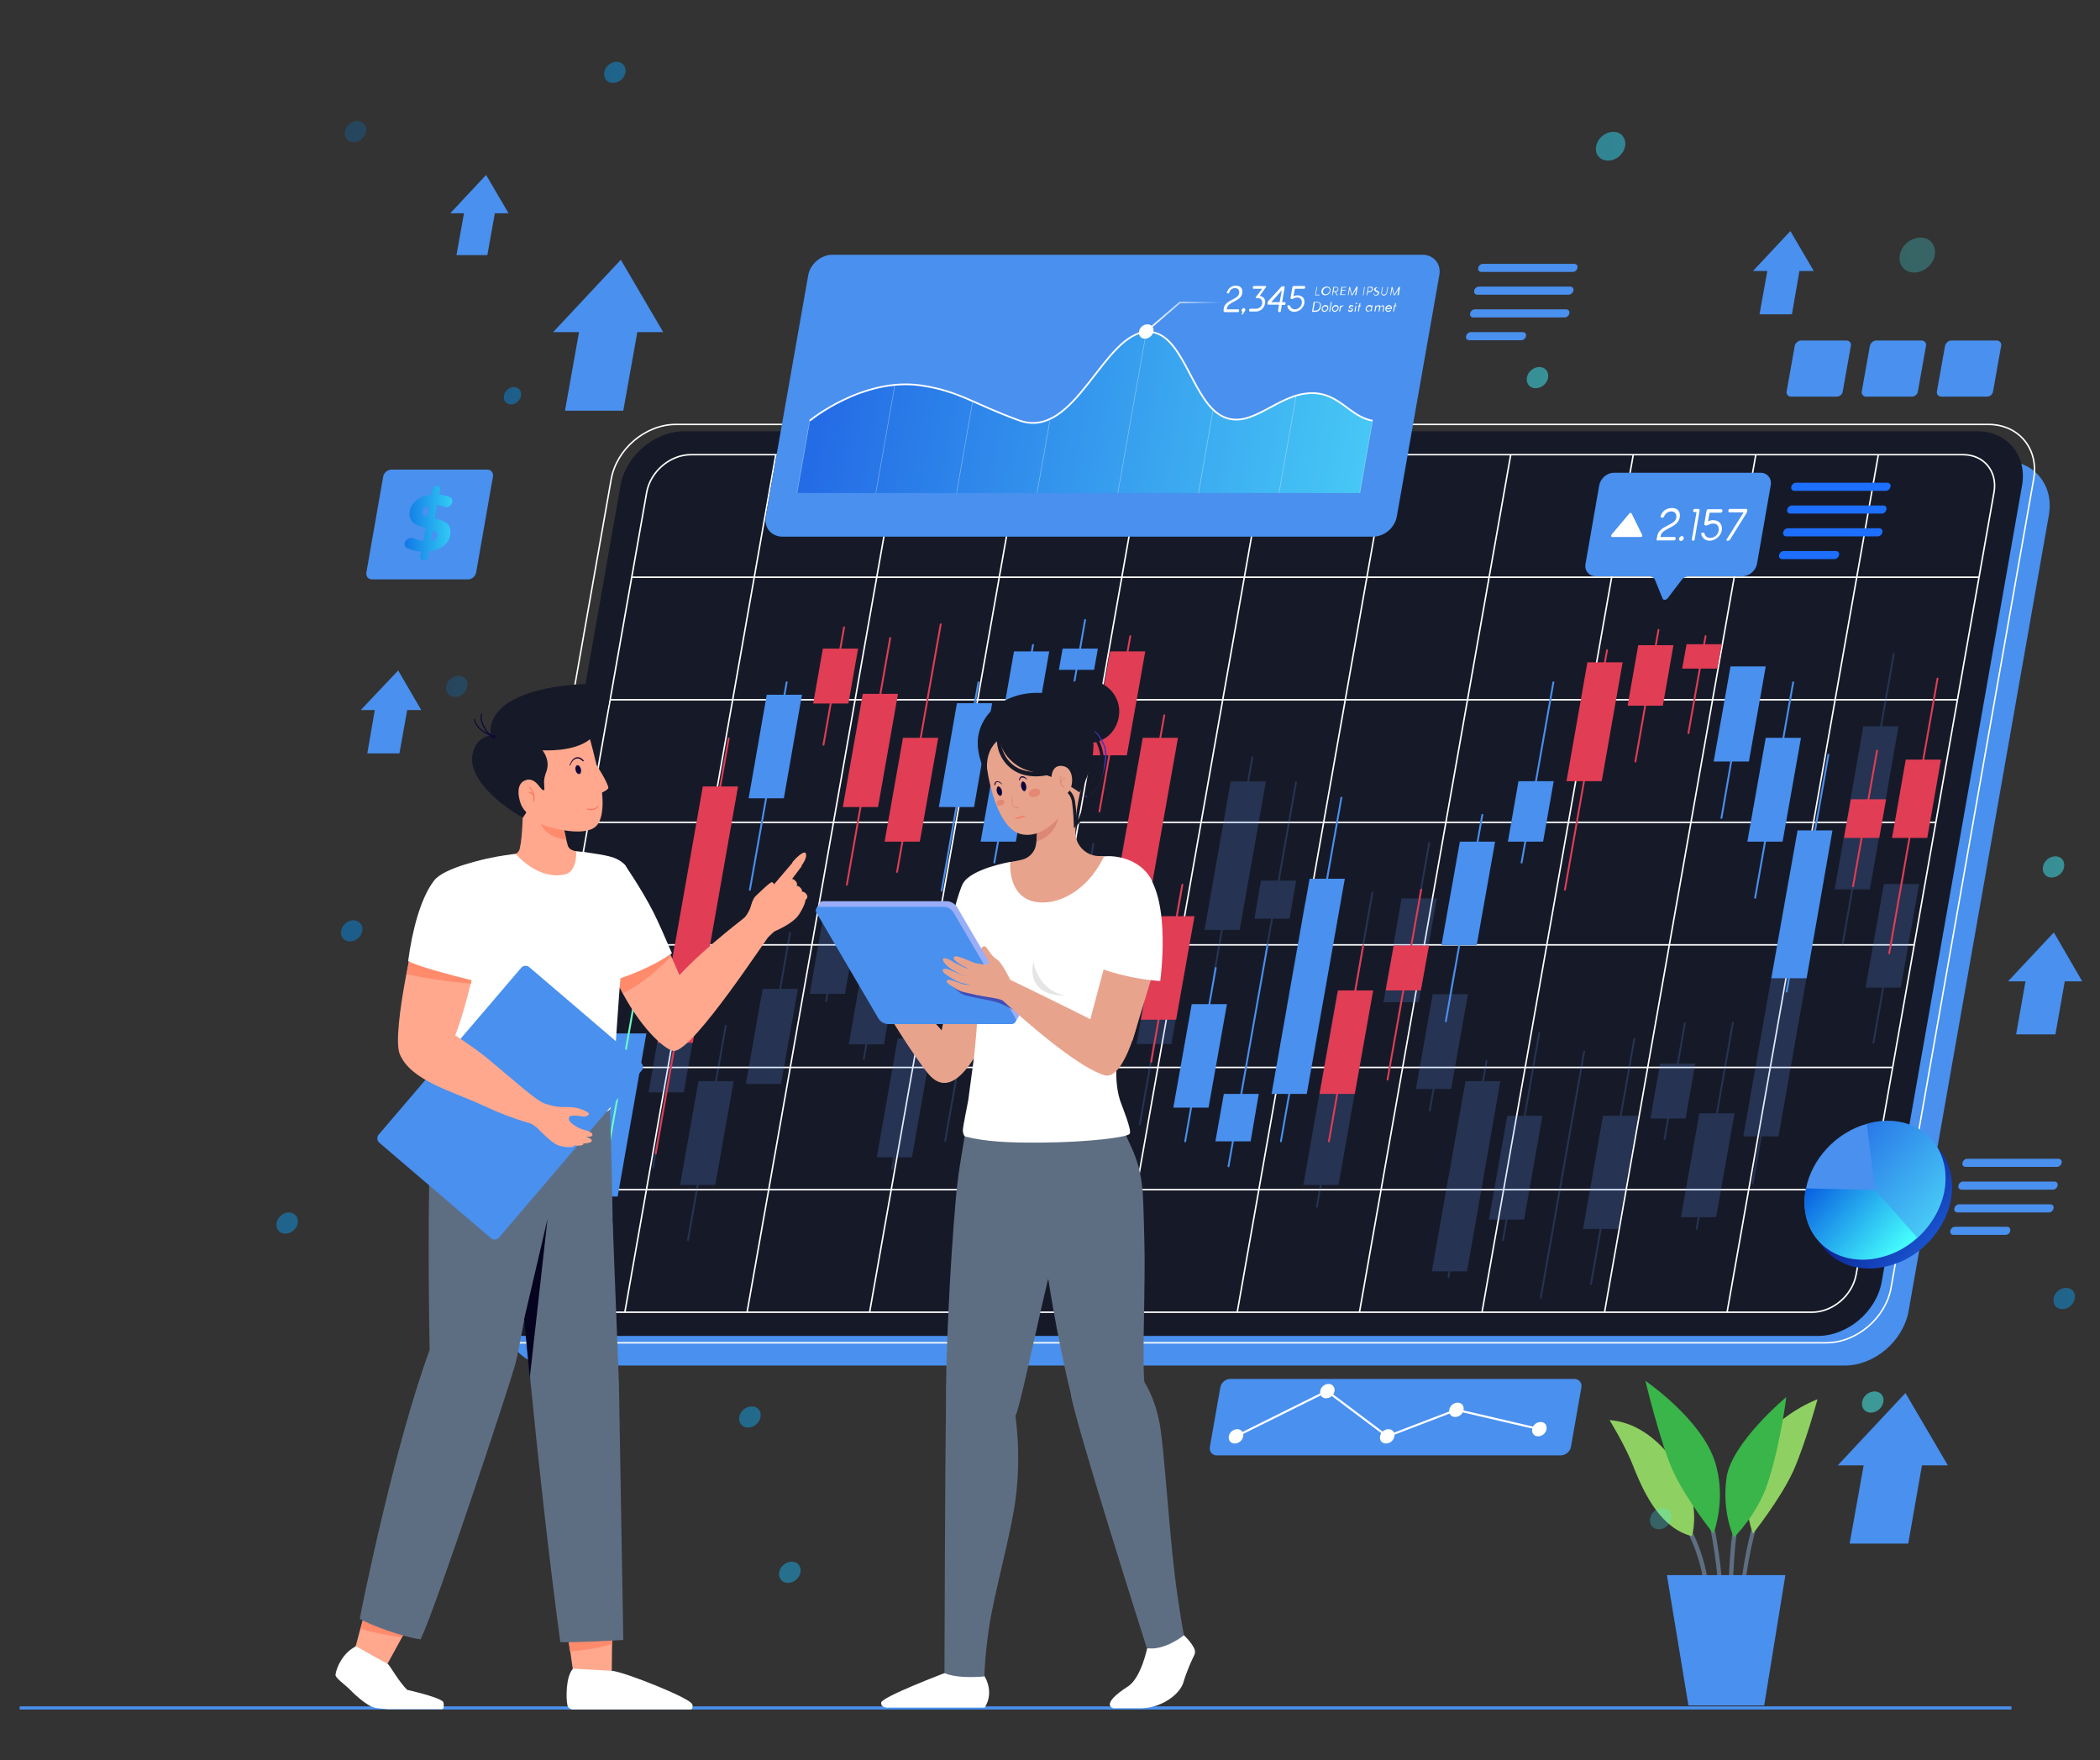 <?xml version="1.0" encoding="utf-8"?>
<!-- Generator: Adobe Illustrator 23.0.5, SVG Export Plug-In . SVG Version: 6.00 Build 0)  -->
<svg version="1.1" id="Layer_1" xmlns="http://www.w3.org/2000/svg" xmlns:xlink="http://www.w3.org/1999/xlink" x="0px" y="0px"
	 viewBox="0 0 673.5 564.5" style="enable-background:new 0 0 673.5 564.5;" xml:space="preserve">
<rect x="0" y="0" width="673.5" height="564.5" fill="#333333" stroke="none"/>
<style type="text/css">
	.st0{fill:#4990EF;}
	.st1{fill:none;stroke:#4990EF;stroke-miterlimit:10;}
	.st2{fill:#161A28;}
	.st3{fill:none;stroke:#FFFFFF;stroke-width:0.468;stroke-miterlimit:10;}
	.st4{fill:none;stroke:#FFFFFF;stroke-width:0.483;stroke-miterlimit:10;}
	.st5{opacity:0.2;}
	.st6{fill:#6294FB;}
	.st7{fill:none;stroke:#6294FB;stroke-width:0.59;stroke-miterlimit:10;}
	.st8{fill:none;stroke:#4990EF;stroke-width:0.59;stroke-linecap:round;stroke-miterlimit:10;}
	.st9{fill:#E13D55;}
	.st10{fill:none;stroke:#E13D55;stroke-width:0.59;stroke-linecap:round;stroke-miterlimit:10;}
	.st11{fill:none;stroke:#6CFFC3;stroke-width:0.59;stroke-linecap:round;stroke-miterlimit:10;}
	.st12{fill:url(#SVGID_1_);}
	.st13{opacity:0.5;fill:url(#SVGID_2_);}
	.st14{fill:url(#SVGID_3_);}
	.st15{fill:#FFFFFF;}
	.st16{fill:#FFA88D;}
	.st17{fill:#FF8B6C;}
	.st18{fill:#5E6E82;}
	.st19{fill:#060321;}
	.st20{fill:#F9765D;}
	.st21{fill:#0D053D;}
	.st22{fill:#4832B7;}
	.st23{fill:#E8A38C;}
	.st24{fill:#DB8976;}
	.st25{fill:#9AADF8;}
	.st26{fill:#424EB7;}
	.st27{fill:none;stroke:#161A28;stroke-miterlimit:10;}
	.st28{fill:#E5E5E5;}
	.st29{fill:#E48873;}
	.st30{fill:#8FD062;}
	.st31{fill:#39B54A;}
	.st32{fill:#1D6FFF;}
	.st33{opacity:0.5;fill:url(#SVGID_4_);}
	.st34{opacity:0.5;fill:none;stroke:#FFFFFF;stroke-width:0.146;stroke-miterlimit:10;}
	.st35{fill:none;stroke:url(#SVGID_5_);stroke-width:0.53;stroke-linecap:round;stroke-miterlimit:10;}
	.st36{fill:none;stroke:#FFFFFF;stroke-width:0.547;stroke-miterlimit:10;}
	.st37{fill:none;stroke:#FFFFFF;stroke-width:0.665;stroke-miterlimit:10;}
	.st38{fill:url(#SVGID_6_);}
	.st39{opacity:0.5;}
	.st40{fill:url(#SVGID_7_);}
	.st41{fill:url(#SVGID_8_);}
	.st42{fill:url(#SVGID_9_);}
	.st43{fill:url(#SVGID_10_);}
	.st44{opacity:0.5;fill:url(#SVGID_11_);}
	.st45{opacity:0.5;fill:url(#SVGID_12_);}
	.st46{fill:url(#SVGID_13_);}
	.st47{fill:url(#SVGID_14_);}
	.st48{fill:url(#SVGID_15_);}
	.st49{opacity:0.5;fill:url(#SVGID_16_);}
	.st50{fill:url(#SVGID_17_);}
	.st51{fill:url(#SVGID_18_);}
	.st52{fill:url(#SVGID_19_);}
	.st53{fill:url(#SVGID_20_);}
	.st54{opacity:0.5;fill:url(#SVGID_21_);}
</style>
<g>
	<g>
		<path class="st0" d="M504.4,87.2h-29.3c-0.7,0-1.2-0.6-1-1.3l0,0c0.1-0.7,0.8-1.3,1.5-1.3h29.3c0.7,0,1.2,0.6,1,1.3l0,0
			C505.8,86.7,505.1,87.2,504.4,87.2z"/>
		<path class="st0" d="M503.1,94.5h-29.3c-0.7,0-1.2-0.6-1-1.3l0,0c0.1-0.7,0.8-1.3,1.5-1.3h29.3c0.7,0,1.2,0.6,1,1.3l0,0
			C504.5,93.9,503.8,94.5,503.1,94.5z"/>
		<path class="st0" d="M501.8,101.8h-29.3c-0.7,0-1.2-0.6-1-1.3l0,0c0.1-0.7,0.8-1.3,1.5-1.3h29.3c0.7,0,1.2,0.6,1,1.3l0,0
			C503.2,101.2,502.5,101.8,501.8,101.8z"/>
		<path class="st0" d="M487.9,109.1h-16.7c-0.7,0-1.2-0.6-1-1.3l0,0c0.1-0.7,0.8-1.3,1.5-1.3h16.7c0.7,0,1.2,0.6,1,1.3l0,0
			C489.3,108.5,488.6,109.1,487.9,109.1z"/>
	</g>
	<line class="st1" x1="645.1" y1="547.7" x2="6.3" y2="547.7"/>
	<g>
		<path class="st0" d="M591.6,437.9H176.9c-9.6,0-16-7.8-14.3-17.4l45-255.3c1.7-9.6,10.9-17.4,20.5-17.4h414.7
			c9.6,0,16,7.8,14.3,17.4l-45,255.3C610.3,430.1,601.2,437.9,591.6,437.9z"/>
		<path class="st2" d="M583,428.4H168.3c-9.6,0-16-7.8-14.3-17.4l45-255.3c1.7-9.6,10.9-17.4,20.5-17.4h414.7
			c9.6,0,16,7.8,14.3,17.4l-45,255.3C601.8,420.6,592.6,428.4,583,428.4z"/>
		<path class="st3" d="M585.7,430.6H164.8c-9.8,0-16.3-7.9-14.5-17.7L196,153.8c1.7-9.8,11-17.7,20.8-17.7h420.9
			c9.8,0,16.3,7.9,14.5,17.7l-45.7,259.1C604.8,422.6,595.5,430.6,585.7,430.6z"/>
		<g>
			<path class="st4" d="M581.1,420.8h-408c-6.7,0-11.1-5.4-9.9-12.1l44.2-250.8c1.2-6.7,7.5-12.1,14.2-12.1h408
				c6.7,0,11.1,5.4,9.9,12.1l-44.2,250.8C594.1,415.4,587.8,420.8,581.1,420.8z"/>
			<g>
				<line class="st4" x1="563.1" y1="145.9" x2="514.6" y2="420.8"/>
				<line class="st4" x1="602.4" y1="145.9" x2="553.9" y2="420.8"/>
				<line class="st4" x1="248.8" y1="145.9" x2="200.4" y2="420.8"/>
				<line class="st4" x1="288.1" y1="145.9" x2="239.6" y2="420.8"/>
				<line class="st4" x1="327.4" y1="145.9" x2="278.9" y2="420.8"/>
				<line class="st4" x1="366.7" y1="145.9" x2="318.2" y2="420.8"/>
				<line class="st4" x1="406" y1="145.9" x2="357.5" y2="420.8"/>
				<line class="st4" x1="445.3" y1="145.9" x2="396.8" y2="420.8"/>
				<line class="st4" x1="484.5" y1="145.9" x2="436" y2="420.8"/>
				<line class="st4" x1="523.8" y1="145.9" x2="475.3" y2="420.8"/>
			</g>
			<g>
				<line class="st4" x1="634.7" y1="185.1" x2="202.6" y2="185.1"/>
				<line class="st4" x1="627.8" y1="224.4" x2="195.7" y2="224.4"/>
				<line class="st4" x1="620.9" y1="263.7" x2="188.8" y2="263.7"/>
				<line class="st4" x1="614" y1="303" x2="181.9" y2="303"/>
				<line class="st4" x1="607" y1="342.3" x2="174.9" y2="342.3"/>
				<line class="st4" x1="600.1" y1="381.5" x2="168" y2="381.5"/>
			</g>
		</g>
		<g class="st5">
			<g>
				<polygon class="st6" points="229.4,380 218.1,380 224,346.7 235.3,346.7 				"/>
				<line class="st7" x1="232.8" y1="328.7" x2="220.6" y2="397.9"/>
			</g>
			<g>
				<polygon class="st6" points="250.5,347.6 239.2,347.6 244.6,317.1 255.9,317.1 				"/>
				<line class="st7" x1="253.4" y1="299" x2="249.3" y2="322.2"/>
			</g>
			<g>
				<polygon class="st6" points="271,318.7 259.7,318.7 264.1,293.4 275.4,293.4 				"/>
				<line class="st7" x1="270.4" y1="290.2" x2="264.9" y2="321.3"/>
			</g>
			<g>
				<polygon class="st6" points="283.5,334.9 272.2,334.9 275.6,315.5 286.9,315.5 				"/>
				<line class="st7" x1="284.4" y1="297.5" x2="277" y2="339.8"/>
			</g>
			<g>
				<polygon class="st6" points="292.5,371.1 281.2,371.1 287.9,333 299.2,333 				"/>
				<line class="st7" x1="299.7" y1="298.2" x2="286.1" y2="375"/>
			</g>
			<g>
				<polygon class="st6" points="314.3,334.3 303,334.3 306.5,315 317.8,315 				"/>
				<line class="st7" x1="313.3" y1="308.2" x2="303.1" y2="366.1"/>
			</g>
			<g>
				<polygon class="st6" points="327.5,346.7 316.2,346.7 322.1,313.5 333.4,313.5 				"/>
				<line class="st7" x1="332" y1="289.1" x2="320.4" y2="355.3"/>
			</g>
			<g>
				<polygon class="st6" points="348.8,313.4 337.5,313.4 340,299 351.3,299 				"/>
				<line class="st7" x1="350.7" y1="270.4" x2="340" y2="331.3"/>
			</g>
			<g>
				<polygon class="st6" points="366.7,299 355.4,299 361.2,265.8 372.5,265.8 				"/>
				<line class="st7" x1="369.6" y1="250.6" x2="358.5" y2="313.4"/>
			</g>
			<g>
				<polygon class="st6" points="375.7,334.8 364.5,334.8 371.2,296.3 382.5,296.3 				"/>
				<line class="st7" x1="378.9" y1="285.1" x2="365.5" y2="360.8"/>
			</g>
			<g>
				<polygon class="st6" points="406,250.6 394.7,250.6 386.3,298.2 397.6,298.2 				"/>
				<line class="st7" x1="401.7" y1="242.6" x2="389.2" y2="313.5"/>
			</g>
			<g>
				<polygon class="st6" points="413.6,294.6 402.3,294.6 404.4,282.4 415.7,282.4 				"/>
				<line class="st7" x1="415.7" y1="250.6" x2="405.9" y2="306.2"/>
			</g>
			<g>
				<polygon class="st6" points="424,322.8 412.7,322.8 418.5,289.6 429.8,289.6 				"/>
				<line class="st7" x1="426.6" y1="276.1" x2="416.5" y2="332.9"/>
			</g>
			<g>
				<polygon class="st6" points="429.3,380 418,380 428.8,318.5 440.1,318.5 				"/>
				<line class="st7" x1="440.2" y1="286" x2="422.3" y2="387.2"/>
			</g>
			<g>
				<polygon class="st6" points="455,321.4 443.7,321.4 449.5,288.1 460.8,288.1 				"/>
				<line class="st7" x1="458.4" y1="270.1" x2="448.5" y2="326.3"/>
			</g>
			<g>
				<polygon class="st6" points="465.4,349.2 454.1,349.2 459.5,318.8 470.8,318.8 				"/>
				<line class="st7" x1="466.5" y1="311" x2="458.5" y2="356.4"/>
			</g>
			<g>
				<polygon class="st6" points="470.5,407.7 459.2,407.7 470,346.7 481.2,346.7 				"/>
				<line class="st7" x1="476.8" y1="340" x2="464.5" y2="409.8"/>
			</g>
			<g>
				<polygon class="st6" points="488.8,391.1 477.5,391.1 483.4,357.8 494.7,357.8 				"/>
				<line class="st7" x1="493.7" y1="331" x2="482" y2="397.9"/>
			</g>
			<g>
				<line class="st7" x1="508.1" y1="337" x2="494.1" y2="416.4"/>
			</g>
			<g>
				<polygon class="st6" points="519,394.1 507.7,394.1 514.1,357.8 525.4,357.8 				"/>
				<line class="st7" x1="524.2" y1="332.9" x2="510.2" y2="412"/>
			</g>
			<g>
				<polygon class="st6" points="540.6,358.7 529.3,358.7 532.4,341.1 543.7,341.1 				"/>
				<line class="st7" x1="533.8" y1="365.5" x2="540.4" y2="327.9"/>
			</g>
			<g>
				<polygon class="st6" points="550.4,390.3 539.1,390.3 545,357 556.3,357 				"/>
				<line class="st7" x1="555.8" y1="327.7" x2="544.1" y2="394.3"/>
			</g>
			<g>
				<polygon class="st6" points="609.6,316.7 598.3,316.7 604.2,283.5 615.5,283.5 				"/>
				<line class="st7" x1="610.6" y1="279.3" x2="600.8" y2="334.6"/>
			</g>
			<g>
				<g>
					<polygon class="st6" points="570.4,364.4 559.1,364.4 573.6,282.2 584.9,282.2 					"/>
					<line class="st7" x1="585.5" y1="246.7" x2="562" y2="379.8"/>
				</g>
				<g>
					<polygon class="st6" points="599.7,285.2 588.4,285.2 597.6,232.9 608.9,232.9 					"/>
					<line class="st7" x1="607.4" y1="209.5" x2="590.9" y2="303.1"/>
				</g>
				<g>
					<polygon class="st6" points="184.5,373 173.2,373 177.7,347.9 189,347.9 					"/>
					<line class="st7" x1="189.8" y1="310.9" x2="174.3" y2="399"/>
				</g>
				<g>
					<polygon class="st6" points="202.1,360.3 190.9,360.3 193.1,347.9 204.3,347.9 					"/>
					<line class="st7" x1="201.4" y1="332.4" x2="193.8" y2="375.9"/>
				</g>
				<g>
					<polygon class="st6" points="219.3,350.3 208,350.3 216.3,302.9 227.6,302.9 					"/>
					<line class="st7" x1="222.7" y1="298.6" x2="209.4" y2="374.6"/>
				</g>
			</g>
		</g>
		<g>
			<g>
				<polygon class="st0" points="566.3,236.6 577.6,236.6 571.7,269.9 560.4,269.9 				"/>
				<line class="st8" x1="562.9" y1="287.9" x2="575.1" y2="218.8"/>
			</g>
			<g>
				<polygon class="st0" points="555,213.7 566.3,213.7 560.9,244.2 549.6,244.2 				"/>
				<line class="st8" x1="552.1" y1="262.3" x2="556.1" y2="239.1"/>
			</g>
			<g>
				<polygon class="st9" points="540.9,206.6 552.2,206.6 550.8,214.4 539.5,214.4 				"/>
				<line class="st10" x1="541.5" y1="235.1" x2="547" y2="204"/>
			</g>
			<g>
				<polygon class="st9" points="525.4,206.9 536.7,206.9 533.3,226.3 522,226.3 				"/>
				<line class="st10" x1="524.5" y1="244.2" x2="531.9" y2="202"/>
			</g>
			<g>
				<polygon class="st9" points="509.1,212.4 520.4,212.4 513.7,250.5 502.4,250.5 				"/>
				<line class="st10" x1="501.9" y1="285.3" x2="515.4" y2="208.5"/>
			</g>
			<g>
				<polygon class="st0" points="487,250.5 498.3,250.5 494.9,269.9 483.6,269.9 				"/>
				<line class="st8" x1="488" y1="276.6" x2="498.2" y2="218.8"/>
			</g>
			<g>
				<polygon class="st0" points="468.2,269.9 479.5,269.9 473.6,303.1 462.3,303.1 				"/>
				<line class="st8" x1="463.7" y1="327.5" x2="475.4" y2="261.3"/>
			</g>
			<g>
				<polygon class="st9" points="447,303.2 458.3,303.2 455.7,317.6 444.4,317.6 				"/>
				<line class="st10" x1="445" y1="346.2" x2="455.8" y2="285.3"/>
			</g>
			<g>
				<polygon class="st9" points="429.1,317.6 440.4,317.6 434.5,350.8 423.2,350.8 				"/>
				<line class="st10" x1="426.2" y1="366" x2="437.2" y2="303.2"/>
			</g>
			<g>
				<polygon class="st0" points="420,281.8 431.3,281.8 419.1,350.8 407.8,350.8 				"/>
				<line class="st8" x1="410.8" y1="366" x2="430.2" y2="255.8"/>
			</g>
			<g>
				<polygon class="st0" points="389.8,366 401.1,366 403.7,350.8 392.5,350.8 				"/>
				<line class="st8" x1="394" y1="374" x2="406.5" y2="303.1"/>
			</g>
			<g>
				<polygon class="st0" points="382.2,322 393.5,322 387.6,355.2 376.3,355.2 				"/>
				<line class="st8" x1="380.1" y1="366" x2="389.9" y2="310.4"/>
			</g>
			<g>
				<polygon class="st9" points="371.8,293.8 383.1,293.8 377.2,327 365.9,327 				"/>
				<line class="st10" x1="369.2" y1="340.5" x2="379.2" y2="283.7"/>
			</g>
			<g>
				<polygon class="st9" points="366.5,236.6 377.8,236.6 366.9,298.1 355.6,298.1 				"/>
				<line class="st10" x1="355.5" y1="330.6" x2="373.4" y2="229.4"/>
			</g>
			<g>
				<polygon class="st9" points="356,208.9 367.3,208.9 361.4,242.2 350.1,242.2 				"/>
				<line class="st10" x1="352.6" y1="260.2" x2="362.5" y2="204"/>
			</g>
			<g>
				<polygon class="st0" points="340.8,208 352.1,208 350.9,214.8 339.6,214.8 				"/>
				<line class="st8" x1="343.9" y1="222.5" x2="348" y2="198.8"/>
			</g>
			<g>
				<polygon class="st0" points="325.2,208.9 336.5,208.9 325.8,269.9 314.5,269.9 				"/>
				<line class="st8" x1="318.9" y1="276.6" x2="331.3" y2="206.8"/>
			</g>
			<g>
				<polygon class="st0" points="306.9,225.5 318.2,225.5 312.4,258.8 301.1,258.8 				"/>
				<line class="st8" x1="302" y1="285.6" x2="313.8" y2="218.8"/>
			</g>
			<g>
				<polygon class="st9" points="289.6,236.6 300.9,236.6 295,269.9 283.7,269.9 				"/>
				<line class="st10" x1="287.7" y1="279.6" x2="301.7" y2="200.2"/>
			</g>
			<g>
				<polygon class="st9" points="276.7,222.5 288,222.5 281.6,258.8 270.3,258.8 				"/>
				<line class="st10" x1="271.6" y1="283.7" x2="285.5" y2="204.6"/>
			</g>
			<g>
				<polygon class="st9" points="263.9,208 275.2,208 272.1,225.6 260.8,225.6 				"/>
				<line class="st10" x1="270.7" y1="201.2" x2="264.1" y2="238.8"/>
			</g>
			<g>
				<polygon class="st0" points="245.9,222.8 257.2,222.8 251.4,256 240.1,256 				"/>
				<line class="st8" x1="240.5" y1="285.3" x2="252.3" y2="218.8"/>
			</g>
			<g>
				<polygon class="st0" points="186.3,299.2 197.6,299.2 191.8,332.5 180.5,332.5 				"/>
				<line class="st11" x1="185.4" y1="336.7" x2="195.1" y2="281.4"/>
			</g>
			<g>
				<g>
					<polygon class="st9" points="225.4,252.2 236.7,252.2 222.2,334.4 210.9,334.4 					"/>
					<line class="st10" x1="210.3" y1="369.9" x2="233.7" y2="236.8"/>
				</g>
				<g>
					<polygon class="st0" points="196,331.4 207.3,331.4 198.1,383.7 186.8,383.7 					"/>
					<line class="st11" x1="188.3" y1="407.1" x2="204.8" y2="313.5"/>
				</g>
				<g>
					<polygon class="st9" points="611.2,243.6 622.5,243.6 618.1,268.7 606.8,268.7 					"/>
					<line class="st10" x1="605.9" y1="305.7" x2="621.4" y2="217.6"/>
				</g>
				<g>
					<polygon class="st9" points="593.6,256.3 604.9,256.3 602.7,268.7 591.4,268.7 					"/>
					<line class="st10" x1="594.3" y1="284.2" x2="602" y2="240.7"/>
				</g>
				<g>
					<polygon class="st0" points="576.5,266.3 587.7,266.3 579.4,313.7 568.1,313.7 					"/>
					<line class="st8" x1="573" y1="318" x2="586.4" y2="242"/>
				</g>
			</g>
		</g>
		<g>
			<g>
				<linearGradient id="SVGID_1_" gradientUnits="userSpaceOnUse" x1="586.915" y1="369.699" x2="618.111" y2="397.695">
					<stop  offset="0" style="stop-color:#000068"/>
					<stop  offset="1" style="stop-color:#1851CC"/>
				</linearGradient>
				<path class="st12" d="M625.9,378c1,7.9-2.6,16.1-8.9,21.8c-3,2.7-6.7,4.9-10.8,6c-12.4,3.6-23.7-3-25.2-14.8
					c-0.3-2.3-0.2-4.7,0.3-7c1.8-9.4,9.5-18,19.5-20.8c7.3-2.1,14.3-0.7,19.1,3.3C623.1,369.3,625.3,373.2,625.9,378z"/>
				<path class="st0" d="M623.8,375.2c1,7.9-2.6,16.1-8.9,21.8c-3,2.7-6.7,4.9-10.8,6c-12.4,3.6-23.7-3-25.2-14.8
					c-0.3-2.3-0.2-4.7,0.3-7c1.8-9.4,9.5-18,19.5-20.8c7.3-2.1,14.3-0.7,19.1,3.3C620.9,366.4,623.2,370.4,623.8,375.2z"/>
				<linearGradient id="SVGID_2_" gradientUnits="userSpaceOnUse" x1="592.129" y1="358.632" x2="623.325" y2="386.629">
					<stop  offset="0" style="stop-color:#0047DD"/>
					<stop  offset="1" style="stop-color:#45FFFD"/>
				</linearGradient>
				<path class="st13" d="M623.8,375.2c1,7.9-2.6,16.1-8.9,21.8l-13.5-15.3l-2.7-21.3c7.3-2.1,14.3-0.7,19.1,3.3
					C620.9,366.4,623.2,370.4,623.8,375.2z"/>
				<linearGradient id="SVGID_3_" gradientUnits="userSpaceOnUse" x1="576.675" y1="375.852" x2="607.871" y2="403.849">
					<stop  offset="0" style="stop-color:#0047DD"/>
					<stop  offset="1" style="stop-color:#45FFFD"/>
				</linearGradient>
				<path class="st14" d="M614.9,396.9c-3,2.7-6.7,4.9-10.8,6c-12.4,3.6-23.7-3-25.2-14.8c-0.3-2.3-0.2-4.7,0.3-7l22.2,0.5
					L614.9,396.9z"/>
			</g>
			<g>
				<path class="st0" d="M659.7,374.2h-29.3c-0.7,0-1.2-0.6-1-1.3l0,0c0.1-0.7,0.8-1.3,1.5-1.3h29.3c0.7,0,1.2,0.6,1,1.3l0,0
					C661.1,373.6,660.4,374.2,659.7,374.2z"/>
				<path class="st0" d="M658.4,381.5h-29.3c-0.7,0-1.2-0.6-1-1.3l0,0c0.1-0.7,0.8-1.3,1.5-1.3h29.3c0.7,0,1.2,0.6,1,1.3l0,0
					C659.8,380.9,659.1,381.5,658.4,381.5z"/>
				<path class="st0" d="M657.1,388.8h-29.3c-0.7,0-1.2-0.6-1-1.3l0,0c0.1-0.7,0.8-1.3,1.5-1.3h29.3c0.7,0,1.2,0.6,1,1.3l0,0
					C658.5,388.2,657.8,388.8,657.1,388.8z"/>
				<path class="st0" d="M643.2,396h-16.7c-0.7,0-1.2-0.6-1-1.3l0,0c0.1-0.7,0.8-1.3,1.5-1.3h16.7c0.7,0,1.2,0.6,1,1.3l0,0
					C644.6,395.5,643.9,396,643.2,396z"/>
			</g>
		</g>
		<g>
			<path class="st0" d="M564.6,151.6h-47c-2.2,0-4.3,1.8-4.7,4l-4.4,25.2c-0.4,2.2,1.1,4,3.3,4h17.1c0.9,0,1.6,0.5,1.9,1.2l2.4,5.9
				c0.2,0.6,1.1,0.6,1.6,0l4.5-5.9c0.6-0.8,1.5-1.2,2.4-1.2h17.1c2.2,0,4.3-1.8,4.7-4l4.4-25.2C568.3,153.4,566.8,151.6,564.6,151.6
				z"/>
			<path class="st15" d="M516.8,171.5l5.8-6.9c0.2-0.2,0.6-0.2,0.7,0.1l3.4,6.9c0.1,0.3-0.1,0.6-0.4,0.6h-9.3
				C516.8,172.2,516.6,171.8,516.8,171.5z"/>
			<g>
				<path class="st15" d="M531.7,173.4c-0.3,0-0.4-0.2-0.4-0.5l0.2-1c0.6-3.4,5.7-3.4,6.1-5.8c0.2-1.1-0.3-2.1-1.6-2.1
					c-1.1,0-1.9,0.7-2.3,1.6c-0.1,0.3-0.3,0.4-0.6,0.4H533c-0.3,0-0.5-0.2-0.4-0.5c0.4-1.5,1.8-2.6,3.6-2.6c1.7,0,2.9,1,2.5,3.1
					c-0.6,3.3-5.6,3.3-6.1,5.8l-0.1,0.4h4.5c0.3,0,0.4,0.2,0.4,0.5l0,0.1c-0.1,0.3-0.2,0.5-0.5,0.5H531.7z"/>
				<path class="st15" d="M538.5,172.7c0.1-0.4,0.5-0.8,0.9-0.8c0.4,0,0.7,0.4,0.6,0.8c-0.1,0.4-0.5,0.8-0.9,0.8
					C538.7,173.5,538.4,173.1,538.5,172.7z"/>
				<path class="st15" d="M543,173.4c-0.3,0-0.4-0.2-0.4-0.5l1.5-8.7l-0.7,0c-0.3,0-0.4-0.2-0.4-0.5l0,0c0.1-0.3,0.2-0.5,0.5-0.5
					h1.2c0.3,0,0.4,0.2,0.4,0.5l-1.6,9.2C543.5,173.2,543.4,173.4,543,173.4L543,173.4z"/>
				<path class="st15" d="M547.8,167.2c0.5-0.3,1.1-0.4,1.6-0.4c2.1,0,3.1,1.5,2.8,3.3c-0.3,1.8-2.1,3.3-3.9,3.3
					c-1.4,0-2.4-0.9-2.7-2.1c-0.1-0.3,0.1-0.5,0.5-0.5h0.1c0.3,0,0.4,0.1,0.5,0.4c0.2,0.8,0.9,1.3,1.8,1.3c1.3,0,2.5-1,2.7-2.3
					c0.2-1.3-0.4-2.4-1.9-2.3c-0.5,0-1,0.2-1.4,0.4c-0.2,0.1-0.4,0.2-0.6,0.2H547c-0.3,0-0.4-0.2-0.4-0.5l0.7-4.2
					c0.1-0.3,0.2-0.5,0.5-0.5h4.2c0.3,0,0.4,0.2,0.4,0.5l0,0.1c-0.1,0.3-0.2,0.5-0.5,0.5h-3.6L547.8,167.2z"/>
				<path class="st15" d="M560.3,164c0,0.2-0.1,0.4-0.2,0.6l-5.3,8.5c-0.2,0.2-0.3,0.3-0.6,0.3h-0.2c-0.3,0-0.4-0.2-0.2-0.5l5.4-8.6
					h-4.5c-0.3,0-0.4-0.2-0.4-0.5l0-0.1c0.1-0.3,0.2-0.5,0.5-0.5h5.2c0.3,0,0.4,0.2,0.4,0.5L560.3,164z"/>
			</g>
		</g>
	</g>
	<g>
		<path class="st16" d="M196.4,522l-0.1,5.2l-0.1,8.7c0,1.4-2.8,3.2-4.4,3.2c-4,0.1-8-3.2-8-3.2l-0.9-6.3l-1.1-7.6l-0.1-0.5l4.7,0.2
			L196.4,522z"/>
		<path class="st17" d="M196.4,522l-0.1,5.2c0,0-4.9,1.7-13.5,2.4l-1.1-7.6c1.5-0.1,3-0.2,4.6-0.3L196.4,522z"/>
		<path class="st16" d="M131.3,520.7l-2.4,4.4l-4.6,8.4c-0.6,1.2-3.6,1.6-5,1c-1.5-0.7-5.3-1.3-6.2-2.5c-1.1-1.4,1-4.2,1-4.2
			l1.5-5.6l1.6-5.8L131.3,520.7z"/>
		<path class="st17" d="M131.3,520.7l-2.4,4.4c0,0-7.9-1.1-13.2-2.8l1.6-5.8L131.3,520.7z"/>
		<path class="st18" d="M198.5,443.8l-2-51.7l-0.1,0c-0.2-3.7-0.3-6.3-0.3-7.2c-0.3-4.1-1.3-9.5-3-10.8c-4.7-3.8-16.3-5.1-21.8,1.2
			c-5.8,6.7-5.3,23.1-5.3,23.1s5.8,69.7,13.7,128.2c0,0,5.3,0.2,20.2-0.7L198.5,443.8z"/>
		<path class="st18" d="M137.8,432.9c0,0-1.1-51.1,0.8-77.6l12,0.7c1.9-3.4,4-2.8,6.2-0.3c0.6-0.5,1.2-1.1,1.8-1.6
			c0,0,13.5-0.3,24.4,0.4c8.5,0.5,12.6-0.8,12.6-0.8s0.9,29.4,0.9,41.9l-22.3-7.1c0,0-6.9,41.4-9,49.2c-1.9,6.9-25.2,77.4-30.3,88
			c-5.6-0.7-16.3-4.6-19.5-6.6C115.8,516.4,126.7,462.8,137.8,432.9z"/>
		<polygon class="st19" points="168.1,423 175.6,390.9 169.9,441.9 		"/>
		<path class="st16" d="M247,299.7c-1.3,1.3-24.3,36.8-30.7,37.3c-2.3,0.2-10-6.2-16.6-18.5c-0.8-1.5-1.6-3.2-2.4-4.9
			c3.8-1.5,11-3.5,17.7-7.5c0.1,0.2,0.2,0.4,0.3,0.6c0.9,2.1,1.8,4.1,2.6,6c8.7-9.4,22.3-19.5,22.3-19.5S248.3,298.4,247,299.7z"/>
		<path class="st17" d="M215.2,306.8c0,0-8.4,8.7-15.5,11.7c-0.8-1.5-1.6-3.2-2.4-4.9c3.8-1.5,11-3.5,17.7-7.5
			C215,306.3,215.1,306.5,215.2,306.8z"/>
		<path class="st15" d="M200,276.9c-2.6-2.2-4.8-2.5-12.7-3.7c-2-0.1-4.4-0.6-7.2-0.5c-8,0.3-29.8,1.6-32.2,6.9
			c-1.2,2.7-11,74.6-9.9,75.9c2.4,2.8,31.9,2.8,39.7,2.8c7,0,17.5-0.7,18.1-2.9c0.9-3.3,3.2-52.3,5-57.2
			C202.2,294.5,203.2,279.5,200,276.9z"/>
		<path class="st15" d="M209.5,292.4c-3.9-7.6-9.2-15.2-9.2-15.2l-9.9,30.7c0,0,3.6-1.5,6.1,3.2c0.5,1,1.1,2,1.6,2.9
			c3.7-1.2,11.2-4,17.4-8.3C213.4,300.8,211.2,295.8,209.5,292.4z"/>
		<path class="st16" d="M165.4,273.8c0,0,7,8.6,15.8,6.6c4-0.9,3.6-7.4,3.6-7.4s-1.8-0.2-2.5-1.4c-0.2-0.3-0.4-1.2-0.7-2.4
			c-0.5-2.3-1.2-5.5-1.2-5.5l-3.1-1.2l-9.6-3.6c0,0,0,8.9-1,13.2C166.4,273.4,165.4,273.8,165.4,273.8z"/>
		<path class="st17" d="M173,262.8c0,0,0.6,5.5,8.6,6.5c-0.5-2.3-1.2-5.5-1.2-5.5l-3.1-1.2L173,262.8z"/>
		<path class="st16" d="M178.5,233.5c1.7,0.5,8-2.6,9.2-0.7c1.3,1.9,4,14.4,4.7,16.9c0.4,1.6,2.3,12-1.3,15.3
			c-3.8,3.5-14.4,0.4-15.6,0c-3.2-1-9.2-4.4-10-7.4l-0.4-18.1L178.5,233.5z"/>
		<path class="st16" d="M190.8,244.6c0,0,3.7,5.4,4.3,7.9c0.2,0.9-3.3,2.2-3.3,2.2"/>
		<path class="st2" d="M193.7,219.5c-2.4-0.7-37.8-0.6-36.4,16.3c-6.1,1.2-6.1,7.6-5.8,9.2c1.2,6.3,8.5,12.9,16.2,17.2l1.2-1.8
			c0,0-3.6-5.4-1.5-9c2.4-3.1,5,0.4,6.6,1.9c0.2,0.2,0.6,0.1,0.6-0.2c0-1.7-0.5-2.7,0.6-5.6c1.3-3.4-0.7-6.2-1.2-6.9
			c0,0,10.1,0.7,15.3-3.6C194.4,232.6,197.7,220.6,193.7,219.5z"/>
		<path class="st15" d="M222,546.6c0.1-1.8-21.8-10.5-25.7-10.8c0,0-9-0.5-12.5-0.7c-2.4,2.4-2.3,9.8-1.8,11.8
			c0.2,0.8,1,1.3,1.8,1.3l25.1,0v0h12.5c0.4,0,0.7-0.3,0.7-0.7V546.6z"/>
		<path class="st0" d="M157.5,397.1l-35.9-30.7c-0.7-0.6-0.8-1.7-0.2-2.5l45.8-53.6c0.6-0.7,1.7-0.8,2.5-0.2l35.9,30.7
			c0.7,0.6,0.8,1.7,0.2,2.5L160,396.9C159.4,397.6,158.3,397.7,157.5,397.1z"/>
		<path class="st15" d="M130.6,541.9c-2.6-2.5-5.3-7.4-6.2-8.3c-4.5-2.4-10.2-5.7-10.2-5.7s-1.6,0.8-2.7,1.9
			c-1.5,1.4-3.4,4.2-3.9,7.2c-0.2,1,3.1,3.3,4.2,4.4c1.1,1.1,5.7,5.8,8.7,6.3c1,0.2,4.2,0.4,4.2,0.4h17c0.3,0,0.6-0.3,0.6-0.6v-1.1
			c0-0.3-0.1-0.6-0.3-0.8C140.1,544,130.6,541.9,130.6,541.9z"/>
		<path class="st16" d="M180.1,357.2l-7.1,3.8c0,0-8.1-1.8-17.2-6.1c-10.6-5-24-8.2-27.6-16.9c-1.4-3.4,0-14.5,2.1-25.5
			c0.5-2.8,1.1-5.6,1.6-8.2c0.3-1.5,0.7-3,1-4.4c1,0.5,2.2,2,3.7,3.8c3,3.5,7.4,8.4,14.6,10.6c-0.1,0.5-0.2,0.9-0.3,1.3
			c-2.4,10.2-4.9,16.4-4.9,16.4s2.8,1.8,7.1,4.9c4.8,3.5,14,11.9,19,15.5C174.1,353.8,180.1,357.2,180.1,357.2z"/>
		<path class="st17" d="M151.3,314.2c-0.1,0.5-0.2,0.9-0.3,1.3c0-0.2-8.6-0.5-20.6-3.1c0.5-2.8,1.1-5.6,1.6-8.2
			c1.6-0.6,2.8-0.9,2.9-0.9c0.1,0,0.7,0.1,1.8,0.3C139.7,307.2,144.1,312,151.3,314.2z"/>
		<path class="st15" d="M157.8,296.5l-1.3-21.2c0,0-14.1,2.8-17.3,7.1c-4.3,5.6-7,15.9-8.3,25.8c3,1.6,11.4,3.9,22.1,6.6
			C155.1,308.3,157.1,301.4,157.8,296.5z"/>
		<path class="st16" d="M241.3,289.3c0,0-1.1,3.9-3,5.4c0,0,7.2,5.4,8.2,5.7c0,0,1.8-1.8,2.9-2.5
			C250.5,297.1,241.3,289.3,241.3,289.3z"/>
		<path class="st16" d="M258.1,286.2c0.5,0.4,1.2,1.2,0.6,2c-0.6,0.8-3.2,3.6-3.8,2.6c-0.8-1.3,1.2-4.1,1.2-4.1
			S257,285.4,258.1,286.2z"/>
		<path class="st16" d="M255,278.3c-0.5-0.4-1.3-1.2-0.7-2c0.6-0.8,3.5-3.7,4.1-2.7c0.7,1.4-1.4,4.1-1.4,4.1S256.2,279.2,255,278.3z
			"/>
		<path class="st16" d="M256.4,284.4c0.5,0.4,1.2,1.2,0.6,2c-0.6,0.8-3.5,4.8-4.5,3.3c-0.8-1.3,1.8-5.2,1.8-5.2
			S255.2,283.5,256.4,284.4z"/>
		<path class="st16" d="M254.8,282.2c0.5,0.4,1.2,1.2,0.6,2c-0.6,0.8-3.5,4.8-4.5,3.3c-0.8-1.3,1.8-5.2,1.8-5.2
			S253.6,281.3,254.8,282.2z"/>
		<g>
			<path class="st16" d="M173.9,353.6c0,0,2.9,1.1,5,1.3c2.1,0.2,2.6,0,4.9,0.2c2.4,0.2,5,1.6,5.1,2c0.1,0.4-1,1.2-2.2,0.9
				c-1.3-0.2-3.1-0.4-3.7-0.1c-0.7,0.2-0.7,1.2-0.1,1.9c0.5,0.6,2.4,2,4.4,2.5c0.9,0.2,2.5,0.7,2.7,1.5c0.2,0.8-1.3,0.8-2.7,0.7
				c-3.2-0.2-6.8-2.5-6.8-2.5s-4.3,2.4-4.9,2.5c-0.5,0.1-3.5-3.6-6.2-4.6C166.6,358.8,173.9,353.6,173.9,353.6z"/>
			<path class="st16" d="M179.9,361l4.6,2.5c0,0,5.2,1.2,5.3,2.2c0.1,1-3.2,1.3-5.5,0.6c-2.2-0.7-7.1-3.6-7.1-3.6"/>
			<path class="st16" d="M178.2,362.3l4.1,2.3c0,0,4.8,1.3,4.8,2.2c0,0.9-3.4,0.7-5.4-0.1c-2-0.8-6.1-3.6-6.1-3.6"/>
			<path class="st16" d="M175.9,362l3.9,2.7c0,0,4.4,1.7,4.4,2.6c0,0.9-3.4,0.7-5.4-0.1c-2-0.8-6.1-5.1-6.1-5.1"/>
		</g>
		<path class="st16" d="M240.5,292.4c0,0,0.4-3.7,1.9-5.1c1.5-1.4,4.6-4.5,5.2-4.4c0.6,0.1,1.2,1.3,0.2,3.1
			c-0.4,0.7-1.6,1.8-2.8,2.8l0,0c0,0,0.9,3.8-1.2,5.9c-2,2.1-2.5-0.2-2.5-0.2l-0.1-2.7C240.9,292,240.7,292.2,240.5,292.4z"/>
		<path class="st16" d="M173,252.3c0,0,0.6,0.7,0.8,3.2c0.2,2.5-0.1,6.1-1.6,6.5c-1.5,0.4-4.3-1.7-5.2-4.3c-0.8-2.2-1.5-6.2,1.3-7.4
			C171.1,249,173,252.3,173,252.3z"/>
		<g>
			<g>
				<g>
					<path class="st20" d="M169.8,252.6c0.5,0.6,0.9,1.3,1.1,2c0.2,0.8,0.2,1.5,0.1,2.3c0,0.2,0.2,0.2,0.3,0.1
						c0.4-1.6-0.2-3.4-1.3-4.6C169.9,252.3,169.7,252.5,169.8,252.6L169.8,252.6z"/>
				</g>
			</g>
			<g>
				<g>
					<path class="st20" d="M169.5,254.1c0.3,0.1,0.7,0.2,1,0.5c0.1,0.1,0.3,0.2,0.4,0.4c0.1,0.2,0.2,0.3,0.3,0.5
						c0.1,0.1,0.3,0,0.3-0.1c-0.1-0.4-0.4-0.7-0.7-1c-0.3-0.3-0.7-0.4-1.1-0.5c-0.1,0-0.1,0-0.2,0.1
						C169.4,254,169.4,254,169.5,254.1L169.5,254.1z"/>
				</g>
			</g>
		</g>
		<g>
			<g>
				<path class="st20" d="M191.7,258.5c-0.3,0.4-0.8,0.7-1.3,0.8c-0.7,0.2-1.3,0.1-2,0c-0.2,0-0.2,0.2-0.1,0.3
					c1.2,0.4,2.9,0.2,3.6-0.9C192,258.5,191.8,258.4,191.7,258.5L191.7,258.5z"/>
			</g>
		</g>
		<path class="st21" d="M184.6,247c0.2,0.8,0.7,1.3,1.2,1.2c0.5-0.1,0.7-0.8,0.5-1.6c-0.2-0.8-0.7-1.3-1.2-1.2
			C184.7,245.5,184.4,246.2,184.6,247z"/>
		<g>
			<g>
				<path class="st21" d="M182.9,245.4c0.3-0.8,0.9-1.8,1.8-2.1c0.9-0.3,1.6,0.2,2.2,0.8c0.1,0.1,0.4,0,0.3-0.2
					c-0.6-0.8-1.6-1.3-2.5-1c-1.1,0.4-1.6,1.4-2,2.4C182.5,245.5,182.8,245.6,182.9,245.4L182.9,245.4z"/>
			</g>
		</g>
		<g>
			<g>
				<path class="st21" d="M158.7,236.5c-0.6-0.2-1-0.6-1.5-1c-0.6-0.6-1.1-1.2-1.5-1.9c-0.8-1.3-1.5-3-1.1-4.6
					c0.1-0.2-0.3-0.3-0.3-0.1c-0.5,1.6,0.2,3.5,1.1,4.9c0.7,1.2,1.8,2.5,3.2,3C158.8,236.8,158.9,236.5,158.7,236.5L158.7,236.5z"/>
			</g>
		</g>
		<g>
			<g>
				<path class="st21" d="M159,235.9c-0.6,0-1.2-0.1-1.7-0.3c-0.8-0.3-1.5-0.7-2.1-1.1c-1.3-0.9-2.6-2.2-2.9-3.8
					c0-0.2-0.4-0.2-0.3,0c0.2,1.7,1.6,3.1,2.9,4c0.7,0.5,1.5,0.9,2.3,1.2c0.6,0.2,1.2,0.4,1.9,0.3
					C159.1,236.2,159.2,235.9,159,235.9L159,235.9z"/>
			</g>
		</g>
		<path class="st16" d="M258.3,288.8c0,0,0,1.2-2,4.4c-2,3.1-7.8,5.4-7.8,5.4l-5.8-4.3c0,0-0.6-4.7-0.3-5.2c0.3-0.5,4.8-4.3,4.8-4.3
			l1.2-1.4l6.4-7.5l2.3,1.9l-4.3,5.7l0.5,2.9L258.3,288.8z"/>
	</g>
	<g>
		<path class="st2" d="M338.2,228.3c0,0,0.4-11,10.8-10.3c7.3,0.5,12,7.5,9.1,14.3c-3.4,7.9-12.7,5.9-12.7,5.9"/>
		<g>
			<g>
				<path class="st22" d="M351,234.8c0.9,0.4,1.5,1.6,2,2.5c0.5,0.9,1,1.8,1.2,2.8c0.4,1.8,0.2,3.6-0.2,5.3c-0.7,3.6-2.2,8.3-5.8,10
					c-0.2,0.1,0,0.4,0.2,0.3c3.8-1.7,5.3-6.8,6.1-10.5c0.4-1.9,0.6-4-0.1-5.9c-0.3-0.9-0.8-1.8-1.3-2.6c-0.5-0.7-1-1.7-1.9-2.1
					C351,234.4,350.8,234.7,351,234.8L351,234.8z"/>
			</g>
		</g>
		<path class="st23" d="M316.3,332.3c-3.1,6.1-10.9,21.5-18.7,11.9c-5.6-7-13.3-19.9-13.3-19.9l12.7,0.6c2,2.1,5,5.5,5,5.5l3.3-15.9
			l9.3,11.2C314.5,325.8,321.6,321.9,316.3,332.3z"/>
		<g>
			<path class="st18" d="M338.4,402.3c-2,3.9-10.5,46.4-12.6,51.5c-0.3,0.7-4.4,4.4-5.4,5.6c-0.5,0.6-1,1-1.5,1.4
				c-6.7,5.5-15.3-1.6-15.5-9v-0.1c-0.2-13.3,1.1-44.5,3.2-67.9c0.9-9.9,2.8-18.5,3.4-23.6l32.9-7.6
				C358.8,386.4,342.3,394.8,338.4,402.3z"/>
			<path class="st15" d="M367.9,528.6c0,0,8,0,9.2-6.1c0,0,3.6,1.9,5.8,5.9c0.4,0.7,0.5,1.6,0.1,2.4c-0.9,1.8-2.5,5.4-3.4,8.5
				c-1.2,4.3-7.4,8.4-13.5,8.5h-9c0,0-4.7-1,4.8-7.1C366,537.9,367.9,528.6,367.9,528.6z"/>
			<path class="st15" d="M315.1,536.5c0,0-2.1,1.3-7.2,0.9c-0.8-0.1-3.8-0.6-4.9-0.9c0,0-20.3,7.7-20.4,9.5
				c-0.1,1.9,2.5,1.6,2.5,1.6l30.7,0C315.7,547.7,319.5,542.8,315.1,536.5z"/>
			<path class="st18" d="M325.8,480c-1.4,11.6-6.9,30.5-8.6,41.9c-1.4,9.4-1.5,15.7-1.5,15.7s-8.5,0.9-12.8-1.1
				c0,0,0.2-69.8,0.5-84.7c0-1.3,0.1-2.1,0.2-2.5c1-5.8,11.2-0.7,16.5,2.4c1.9,1.1,5.5,1.5,5.5,1.5s0,0.4,0.1,1.1
				C326.2,458.3,327.3,467.9,325.8,480z"/>
			<path class="st18" d="M344.2,450.2c1.6,6.5,23.5-0.2,22.9-6c-0.8-6.6,0-23,0-40.5c0-4.1-0.4-18.7-0.6-21.2
				c-0.6-7.5-2.3-11.8-4.2-15.8c-2.1-4.5-3-7.1-3-7.1l-28.5-1.7c0,0,1.1,22.9,4.4,45.7C338.5,426.4,342.3,442.5,344.2,450.2z"/>
			<path class="st18" d="M365.2,440.6c0,0,4.9,5.4,6.8,16.4c1.4,8.2,2.7,30.8,4.8,48.4c1.3,10.6,2.9,19,2.9,19s-6.3,5.1-11.9,4.1
				c0,0-22.5-70.6-24.3-81.1C342.3,439.6,365.2,440.6,365.2,440.6z"/>
		</g>
		<path class="st15" d="M365.7,315.2c3.7-13.3,6.2-28.8,3.3-33.6c-4-6.5-11.4-7.3-14.9-7l-30.1,1.8c0,0-12.3,2.1-15.1,6.8
			c-2.8,4.7-9.7,38.2-9.7,38.2l14.3,4.6c0,0-0.6,9.5-1.4,15.1c-0.4,3-1.6,11.9-1.6,11.9s-1.7,8.4-1.7,9.4s0.3,1.9,0.9,2.1
			c6.4,1.6,13.8,2,24.4,1.9c15-0.1,27.4-1.7,28.2-2.8c0.8-1.1-2.4-8.7-3-10.5c0,0-3.8-10.1,1.6-23.2
			C362.4,326.1,364.1,320.8,365.7,315.2z"/>
		<path class="st23" d="M317.7,310.6c0,0-1.5-1.6-2.3-2.8c-1-1.7-1.3-3.8,0-4.3c1.3-0.5,1.4,2.3,4.5,4.3c1.5,1,4.1,6.4,4.1,6.4
			l0.3,2"/>
		<path class="st23" d="M354.1,274.6c-6.9,14.2-18,14.7-18,14.7c-13.3,1.4-12.1-12.8-12.1-12.8l3.7-0.8c2.5-0.6,4.3-2.6,4.6-5.1
			c0-0.2,0-0.4,0.1-0.6c0.3-2.6,0.2-5.4,0.1-7.1c-0.1-1.2-0.1-1.9-0.1-1.9l-1.1-9.3c0,0,20.4-14.3,16.2-1.4
			c-2.1,6.4-2.6,12.3-2.6,16.6c0,4,3.1,7.3,7.1,7.6L354.1,274.6z"/>
		<path class="st24" d="M332.4,269.9c0.3-2.6,0.2-5.4,0.1-7.1l7.2-1.9C339.7,260.9,339.4,267.7,332.4,269.9z"/>
		<path class="st23" d="M316,238.7c-0.3,7.4,3.1,26.8,11.5,28.8c7.8,1.8,15.2-7.5,19.9-17.2c4.7-9.7-3.8-20.7-12.2-21.7
			C326.9,227.6,316.4,229,316,238.7z"/>
		<path class="st25" d="M326.7,324.6L307,291c-0.7-1.2-2-2-3.4-2l-39.7,0c-0.4,0-0.8,0.2-1,0.5l0,0l0,0c0,0,0,0,0,0.1l-1.1,1.8
			l1.8,0.6c0,0,0,0,0,0l19.1,32.5c0.7,1.2,2,2,3.4,2l38.7,0c0,0.1,0,0.3,0,0.3l0.9,0.9l1-1.7l0,0C327,325.6,327,325.1,326.7,324.6z"
			/>
		<path class="st0" d="M324.5,328.4l-39.5,0c-1.4,0-2.7-0.7-3.4-2l-19.8-33.8c-0.5-0.8,0.1-1.8,1-1.8l39.7,0c1.4,0,2.7,0.7,3.4,2
			l19.7,33.6C326.2,327.3,325.5,328.4,324.5,328.4z"/>
		<path class="st26" d="M304.1,315c0,0,3.2,3,4.3,3.7c1.4,0.8,6.9,1.6,10.2,2.4c2.8,0.6,6.4,2.8,6.4,2.8l-1.7-3.7l-4.3-1.8
			l-10.2-1.4L304.1,315z"/>
		<path class="st23" d="M355.3,305.8l-6.4,24c0,0,7.4,4.1,14.3,3.9l7.1-23.4"/>
		<path class="st15" d="M351.2,296.8l-2.6,12.1c0,0,10.4,4.8,23.5,5.7c0,0,4.6-32.5-8.4-37.7C363.7,276.8,356.6,275.6,351.2,296.8z"
			/>
		<path class="st23" d="M352.5,328.3c-8.2-4.3-28.5-14.1-28.5-14.1l-4.5,4.7c0,0,23.8,22.6,34.7,25.9c6,1.8,10.4-15.9,10.4-15.9"/>
		<path class="st23" d="M322.1,321.1c-2-1.4-8.4-1.3-12.1-3.1c1.2-2.3,3.6-6,7.2-8.4c0.7,0.2,1.3,0.4,1.7,0.5c1.9,0.7,2,1.9,3.1,3.4
			c1.1,1.5,2,1.7,2,1.7S324.4,322.7,322.1,321.1z"/>
		<path class="st23" d="M316.1,312l-4.5-0.9c0,0-2.9-1.3-4.6-2.5c-1.7-1.2-1.4-2.1,0-1.9c0.9,0.1,5.6,2.1,5.6,2.1s2.9,0.6,3.8,0.5
			c0.9-0.1,0.6-0.8,0.6-0.8l1.4,0.8l0.4,1.3"/>
		<path class="st23" d="M313.8,313.4l-5.4-0.7c0,0-4-1.9-4.9-2c-1.4-0.2-1.7,0.7,0,1.9c1.7,1.2,3.3,2.1,4.6,2.5
			c1.1,0.4,4.5,0.9,4.5,0.9"/>
		<path class="st23" d="M313.3,315.9l-4.2-0.2c0,0-3.8-1.4-4.5-1.5c-1.2-0.1-1.5,0.6,0,1.6c1.5,1,2.9,1.9,4,2.2
			c0.9,0.3,4.9,1.1,4.9,1.1"/>
		<path class="st23" d="M315.1,311.3l-5.5-0.9l-3.5-1.7c0,0-2.4-1.7-3.4-1.4c-0.9,0.3,0.3,1.8,1.5,2.8c1.2,1,4.1,2.5,4.1,2.5
			l5.9,1.4"/>
		<path class="st2" d="M320.4,237.2c0,0,1.6,8.8,11.8,10.5c7,1.2,14,6.4,14,6.4s3.2-5,4.2-11.4c1.3-8.7-1.8-19.9-16.7-20.5
			c-12.3-0.5-20.7,7.8-20.1,17c0.4,5.7,3.3,10.3,3.3,10.3S314.8,241.2,320.4,237.2z"/>
		<path class="st27" d="M341.7,253.4c0,0,2,0.3,2.6,3.7c0.5,3.4,0.6,7.3,0.6,7.3l1.4-1.4c0,0,1.2-3,3.1-8.4
			c4.6-3.9,5.7-12.2,1.8-18.4c-4.3-6.8-9,10-9,10L341.7,253.4z"/>
		<path class="st28" d="M331.4,308.4c0,0,1.5,9.4,10.3,10.8C341.7,319.2,329.1,320.3,331.4,308.4z"/>
		<path class="st23" d="M337.2,249.8c0,0-0.2-5,3.9-4.1c4.4,1,3.1,10.3-0.9,9.1"/>
		<g>
			<g>
				<path class="st2" d="M319.7,236.8c-0.1,5.4,3.5,10.4,8.8,11.7c2.4,0.6,4.8,0.6,7.2,0.1c0.7-0.1,0.5-1.3-0.2-1.2
					c-3.5,0.3-7.2,0.3-10.2-1.8c-2-1.4-3.3-3.5-4-5.8c-0.3-1-0.5-2-0.5-3C320.8,236.1,319.7,236.1,319.7,236.8L319.7,236.8z"/>
			</g>
		</g>
		<path class="st21" d="M321.3,253.5c0.2,0.8,0,1.6-0.4,1.7c-0.4,0.1-1-0.5-1.2-1.3c-0.2-0.8,0-1.6,0.4-1.7
			C320.5,252.1,321.1,252.7,321.3,253.5z"/>
		<path class="st21" d="M329.1,252c0.2,0.8-0.1,1.6-0.5,1.7c-0.4,0.1-0.9-0.5-1.1-1.4c-0.2-0.8,0.1-1.6,0.5-1.7
			C328.5,250.6,329,251.2,329.1,252z"/>
		<g>
			<g>
				<path class="st24" d="M324.5,255.5c0,0.7-0.1,1.4,0,2c0.1,0.6,0.3,1.2,0.9,1.5c0.4,0.2,1,0.1,1.4,0c0.1,0,0.1-0.2-0.1-0.2
					c-0.6,0.1-1.4,0.1-1.8-0.5c-0.3-0.5-0.2-1.2-0.2-1.8c0-0.3,0-0.7,0-1C324.7,255.4,324.5,255.4,324.5,255.5L324.5,255.5z"/>
			</g>
		</g>
		<g>
			<g>
				<path class="st21" d="M321.3,251.3c-0.3-0.3-0.6-0.6-1-0.7c-0.4-0.1-0.9-0.1-1.1,0.2c-0.2,0.2-0.3,0.6-0.3,0.9
					c0,0.1,0.2,0.2,0.3,0c0.1-0.2,0.1-0.5,0.2-0.7c0.1-0.1,0.2-0.2,0.4-0.2c0.3-0.1,0.7,0.1,1,0.3c0.2,0.1,0.3,0.2,0.4,0.4
					C321.2,251.6,321.4,251.4,321.3,251.3L321.3,251.3z"/>
			</g>
		</g>
		<g>
			<g>
				<path class="st21" d="M329.3,249.8c-0.4-0.6-1.5-1.3-2.1-0.6c-0.2,0.2-0.3,0.6-0.4,0.9c0,0.2,0.2,0.2,0.3,0
					c0.1-0.2,0.1-0.5,0.3-0.6c0.1-0.1,0.2-0.2,0.4-0.2c0.3,0,0.7,0.1,1,0.3c0.1,0.1,0.3,0.2,0.4,0.4
					C329.1,250.1,329.3,250,329.3,249.8L329.3,249.8z"/>
			</g>
		</g>
		<g>
			<g>
				<path class="st20" d="M325.8,262.6c0.5-0.1,1-0.2,1.5-0.3c0.5-0.1,1-0.3,1.4-0.5c0.2-0.1,0-0.3-0.1-0.3c-0.5,0.1-1,0.3-1.4,0.4
					c-0.5,0.1-1,0.3-1.5,0.4C325.5,262.4,325.6,262.7,325.8,262.6L325.8,262.6z"/>
			</g>
		</g>
		<g>
			<g>
				<path class="st24" d="M340.3,248.7c-0.5,0.6-0.5,1.3-0.4,2c0.1,0.8,0.6,1.5,1.3,1.8c0.1,0.1,0.3-0.1,0.2-0.2
					c-0.3-0.2-0.5-0.4-0.8-0.6c-0.2-0.3-0.4-0.6-0.4-0.9c-0.1-0.6-0.2-1.4,0.3-1.9C340.5,248.8,340.4,248.6,340.3,248.7L340.3,248.7
					z"/>
			</g>
		</g>
		<g>
			<g>
				<path class="st24" d="M341.6,249.4c-0.4,0-0.7,0.2-1,0.5c-0.2,0.3-0.4,0.6-0.5,0.9c0,0.2-0.1,0.3-0.1,0.5c0,0.1,0.2,0.2,0.3,0
					c0.1-0.7,0.4-1.6,1.3-1.7C341.8,249.7,341.7,249.4,341.6,249.4L341.6,249.4z"/>
			</g>
		</g>
		<path class="st29" d="M333.6,253.7c0.2,0.7-0.4,1.5-1.4,1.8c-1,0.3-2,0-2.2-0.7c-0.2-0.7,0.4-1.5,1.4-1.8
			C332.4,252.7,333.4,253,333.6,253.7z"/>
		<path class="st29" d="M322.1,257c0.1,0.5-0.3,1-1,1.3c-0.7,0.2-1.4,0-1.5-0.5c-0.1-0.5,0.3-1,1-1.3
			C321.3,256.3,322,256.5,322.1,257z"/>
	</g>
	<g>
		<polygon class="st0" points="185.7,106.5 181.2,131.7 199.9,131.7 204.4,106.5 212.7,106.5 199.1,83.3 177.4,106.5 		"/>
		<polygon class="st0" points="597.7,469.9 593.2,495 612,495 616.4,469.9 624.7,469.9 611.1,446.7 589.4,469.9 		"/>
		<polygon class="st0" points="148.8,68.4 146.4,81.8 156.3,81.8 158.7,68.4 163.1,68.4 155.9,56.1 144.4,68.4 		"/>
		<polygon class="st0" points="566.8,86.9 564.3,100.8 574.7,100.8 577.1,86.9 581.7,86.9 574.2,74.1 562.2,86.9 		"/>
		<polygon class="st0" points="120.2,227.7 117.8,241.6 128.1,241.6 130.6,227.7 135.1,227.7 127.7,215 115.7,227.7 		"/>
		<polygon class="st0" points="649.6,314.7 646.6,331.7 659.2,331.7 662.2,314.7 667.8,314.7 658.7,299 644,314.7 		"/>
	</g>
	<g>
		<g>
			<g>
				<g>
					<path class="st18" d="M558.5,525h-1.3c0-0.3,0.1-29.3,9.3-47.5l1.2,0.6C558.6,496,558.5,524.7,558.5,525z"/>
				</g>
			</g>
			<g>
				<g>
					<path class="st18" d="M546.7,510.6c-1.4-18.9-14-32.2-14.1-32.4l1-0.9c0.1,0.1,13.1,13.8,14.5,33.2L546.7,510.6z"/>
				</g>
			</g>
			<g>
				<g>
					<path class="st18" d="M552.8,521.4l-1.3-0.1c0-0.3,1-30.3-11.1-57.5l1.2-0.6C553.9,490.8,552.8,521.1,552.8,521.4z"/>
				</g>
			</g>
			<g>
				<g>
					<path class="st18" d="M555,523.8l1.3-0.2c0-0.3-3.3-30.2,6.7-58.1l-1.3-0.5C551.6,493.3,554.9,523.5,555,523.8z"/>
				</g>
			</g>
		</g>
		<g>
			<g>
				<polygon class="st0" points="541.5,546.9 565.8,546.9 572.6,505.1 534.6,505.1 				"/>
			</g>
		</g>
		<path class="st30" d="M542.6,492.6c0,0,1.6-4.6,0.1-12c-1.6-7.7-11.7-24.2-26.5-25.2c0,0,5.1,8.2,7.7,15
			C527.7,480.1,533.1,490.2,542.6,492.6z"/>
		<path class="st31" d="M527.7,442.8c0,0,4.9,20.4,8.9,29c4.2,9.1,12.9,20,12.9,20s4.4-10.9,0.5-23.1
			C545.6,455,527.7,442.8,527.7,442.8z"/>
		<path class="st30" d="M582.9,448.7c0,0-3.9,14.4-7.8,23.1c-4.2,9.1-12.9,20-12.9,20s-4.4-10.9-0.5-23.1
			C566,455,582.9,448.7,582.9,448.7z"/>
		<path class="st31" d="M556.1,493c0,0-3.9-7.7-2.4-19c1.5-11.3,19.2-26,19.2-26s-1.8,14.6-5.8,27.1
			C563.8,485.6,556.1,493,556.1,493z"/>
	</g>
	<g>
		<path class="st32" d="M604.8,157.4h-29.3c-0.7,0-1.2-0.6-1-1.3l0,0c0.1-0.7,0.8-1.3,1.5-1.3h29.3c0.7,0,1.2,0.6,1,1.3l0,0
			C606.1,156.9,605.5,157.4,604.8,157.4z"/>
		<path class="st32" d="M603.5,164.7h-29.3c-0.7,0-1.2-0.6-1-1.3l0,0c0.1-0.7,0.8-1.3,1.5-1.3h29.3c0.7,0,1.2,0.6,1,1.3l0,0
			C604.8,164.2,604.2,164.7,603.5,164.7z"/>
		<path class="st32" d="M602.2,172h-29.3c-0.7,0-1.2-0.6-1-1.3l0,0c0.1-0.7,0.8-1.3,1.5-1.3h29.3c0.7,0,1.2,0.6,1,1.3l0,0
			C603.6,171.4,602.9,172,602.2,172z"/>
		<path class="st32" d="M588.3,179.3h-16.7c-0.7,0-1.2-0.6-1-1.3l0,0c0.1-0.7,0.8-1.3,1.5-1.3h16.7c0.7,0,1.2,0.6,1,1.3l0,0
			C589.7,178.7,589,179.3,588.3,179.3z"/>
	</g>
	<g>
		<path class="st0" d="M440.3,172.1H251c-3.6,0-6.1-2.9-5.4-6.6l13.6-77.2c0.6-3.6,4.1-6.6,7.7-6.6h189.3c3.6,0,6.1,2.9,5.4,6.6
			l-13.6,77.2C447.4,169.2,444,172.1,440.3,172.1z"/>
		<g>
			
				<linearGradient id="SVGID_4_" gradientUnits="userSpaceOnUse" x1="256.249" y1="132.313" x2="434.143" y2="132.313" gradientTransform="matrix(1 0 -0.176 1 29.678 0)">
				<stop  offset="0" style="stop-color:#0047DD"/>
				<stop  offset="1" style="stop-color:#45FFFD"/>
			</linearGradient>
			<path class="st33" d="M440.2,134.9c-7.8-1.3-11-9.9-21.4-8.7c-10.4,1.3-18.9,12.9-28.1,6.5c-8.8-6.1-11.3-26.3-22.5-26.3
				c-14.4,0-23.2,35-41.4,28.4c-14.6-5.3-19.2-9.4-31.4-11.2c-18.8-2.8-35.7,11.3-35.7,11.3l-4.1,23.2h180.5L440.2,134.9z"/>
			<g>
				<line class="st34" x1="259.7" y1="134.9" x2="255.6" y2="158.1"/>
				<line class="st34" x1="287" y1="123.4" x2="280.9" y2="158.1"/>
				<line class="st34" x1="311.9" y1="128.9" x2="306.8" y2="158.1"/>
				<line class="st34" x1="336.7" y1="134.9" x2="332.6" y2="158.1"/>
				<line class="st34" x1="367.6" y1="106.6" x2="358.5" y2="158.1"/>
				<line class="st34" x1="389" y1="131.7" x2="384.4" y2="158.1"/>
				<line class="st34" x1="415.7" y1="126.9" x2="410.2" y2="158.1"/>
				<line class="st34" x1="440.2" y1="134.9" x2="436.1" y2="158.1"/>
			</g>
			
				<linearGradient id="SVGID_5_" gradientUnits="userSpaceOnUse" x1="356.443" y1="101.622" x2="379.468" y2="101.622" gradientTransform="matrix(1 0 -0.176 1 29.678 0)">
				<stop  offset="0" style="stop-color:#FFFFFF"/>
				<stop  offset="1" style="stop-color:#FFFFFF;stop-opacity:0"/>
			</linearGradient>
			<polyline class="st35" points="367.6,106.3 378.4,97 391.8,97 			"/>
			<g>
				<path class="st36" d="M259.7,134.9c0,0,17-14,35.7-11.3c12.2,1.8,16.8,5.9,31.4,11.2c18.2,6.6,27-28.4,41.4-28.4
					c10.9,0,13.7,20.2,22.5,26.3c9.2,6.3,17.7-5.3,28.1-6.5c10.4-1.3,13.6,7.4,21.4,8.7"/>
				<path class="st15" d="M369.9,106.3c-0.2,1.3-1.4,2.3-2.7,2.3s-2.1-1-1.9-2.3c0.2-1.3,1.4-2.3,2.7-2.3
					C369.3,104,370.2,105,369.9,106.3z"/>
			</g>
			<g>
				<g>
					<path class="st15" d="M392.7,100c-0.2,0-0.3-0.1-0.3-0.4l0.1-0.8c0.5-2.7,4.6-2.7,4.9-4.7c0.2-0.9-0.2-1.7-1.3-1.7
						c-0.9,0-1.6,0.5-1.8,1.3c-0.1,0.2-0.2,0.4-0.4,0.4h-0.1c-0.2,0-0.4-0.1-0.3-0.4c0.4-1.2,1.4-2.1,2.9-2.1c1.3,0,2.3,0.8,2,2.5
						c-0.5,2.6-4.5,2.6-4.9,4.7l-0.1,0.4h3.7c0.2,0,0.3,0.1,0.3,0.4l0,0.1c0,0.2-0.2,0.4-0.4,0.4H392.7z"/>
					<path class="st15" d="M398.5,100c-0.2-0.1-0.4-0.3-0.3-0.6c0.1-0.3,0.4-0.6,0.7-0.6c0.3,0,0.6,0.3,0.5,0.6
						c0,0.2-0.1,0.3-0.2,0.4l-0.5,0.8c-0.1,0.2-0.3,0.3-0.5,0.3c0,0,0-0.1,0.1-0.4L398.5,100z"/>
					<path class="st15" d="M404,94.9c1.3,0.2,2,1.1,1.7,2.5c-0.3,1.5-1.5,2.5-3,2.5h-1.8c-0.2,0-0.3-0.1-0.3-0.4l0-0.1
						c0-0.2,0.2-0.4,0.4-0.4h1.8c1,0,1.9-0.7,2-1.7s-0.4-1.7-1.4-1.7h-0.4c-0.3,0-0.4-0.2-0.2-0.4l2-2.6h-2.7
						c-0.2,0-0.3-0.1-0.3-0.4l0-0.1c0-0.2,0.2-0.4,0.4-0.4h3.6c0.3,0,0.4,0.2,0.2,0.4L404,94.9z"/>
					<path class="st15" d="M410.2,100c-0.2,0-0.3-0.1-0.3-0.4l0.3-1.9h-3.4c-0.2,0-0.3-0.1-0.3-0.4l0-0.2c0-0.2,0.1-0.3,0.2-0.5
						l4.2-4.6c0.1-0.2,0.3-0.2,0.5-0.2h0.3c0.2,0,0.3,0.1,0.3,0.4l-0.8,4.7h0.8c0.2,0,0.3,0.1,0.3,0.4l0,0.1c0,0.2-0.2,0.4-0.4,0.4
						h-0.8l-0.3,1.9c0,0.2-0.2,0.4-0.4,0.4H410.2z M410.4,96.9l0.7-3.8l-3.4,3.8H410.4z"/>
					<path class="st15" d="M414.8,95c0.4-0.2,0.9-0.3,1.3-0.3c1.7,0,2.5,1.2,2.2,2.7c-0.3,1.4-1.7,2.6-3.2,2.6c-1.1,0-2-0.7-2.2-1.7
						c-0.1-0.3,0.1-0.4,0.4-0.4h0.1c0.2,0,0.3,0.1,0.4,0.3c0.2,0.6,0.8,1,1.5,1c1,0,2-0.8,2.2-1.9c0.2-1-0.3-1.9-1.5-1.9
						c-0.4,0-0.8,0.1-1.1,0.3c-0.2,0.1-0.3,0.2-0.5,0.2h-0.2c-0.2,0-0.3-0.1-0.3-0.4l0.6-3.4c0-0.2,0.2-0.4,0.4-0.4h3.4
						c0.2,0,0.3,0.1,0.3,0.4l0,0.1c0,0.2-0.2,0.4-0.4,0.4h-2.9L414.8,95z"/>
				</g>
				<g>
					<path class="st15" d="M421.9,94.7c-0.1,0-0.1,0-0.1-0.1l0.4-2.5c0-0.1,0.1-0.1,0.1-0.1h0c0.1,0,0.1,0,0.1,0.1l-0.4,2.4h1.1
						c0.1,0,0.1,0,0.1,0.1l0,0c0,0.1-0.1,0.1-0.1,0.1H421.9z"/>
					<path class="st15" d="M426.7,93.3c-0.1,0.8-0.9,1.4-1.7,1.4c-0.8,0-1.3-0.6-1.2-1.4c0.1-0.8,0.9-1.4,1.7-1.4
						C426.3,91.9,426.9,92.5,426.7,93.3z M426.5,93.3c0.1-0.6-0.3-1.1-0.9-1.1c-0.6,0-1.2,0.5-1.3,1.1c-0.1,0.6,0.3,1.1,0.9,1.1
						C425.7,94.4,426.3,93.9,426.5,93.3z"/>
					<path class="st15" d="M427.3,94.7c-0.1,0-0.1,0-0.1-0.1l0.4-2.5c0-0.1,0.1-0.1,0.1-0.1h0.8c0.5,0,0.8,0.3,0.7,0.9
						c-0.1,0.4-0.4,0.7-0.8,0.8l0.6,0.9c0.1,0.1,0,0.1-0.1,0.1h-0.1c-0.1,0-0.1,0-0.1-0.1l-0.6-1h-0.5l-0.2,0.9
						C427.5,94.6,427.4,94.7,427.3,94.7L427.3,94.7z M428.3,93.4c0.4,0,0.6-0.2,0.7-0.6c0.1-0.4-0.1-0.6-0.5-0.6h-0.6l-0.2,1.2
						H428.3z"/>
					<path class="st15" d="M429.9,94.7c-0.1,0-0.1,0-0.1-0.1l0.4-2.5c0-0.1,0.1-0.1,0.1-0.1h1.4c0.1,0,0.1,0,0.1,0.1l0,0
						c0,0.1-0.1,0.1-0.1,0.1h-1.2l-0.1,0.8h1.1c0.1,0,0.1,0,0.1,0.1l0,0c0,0.1-0.1,0.1-0.1,0.1h-1.1l-0.2,1.2h1.2
						c0.1,0,0.1,0,0.1,0.1l0,0c0,0.1-0.1,0.1-0.1,0.1H429.9z"/>
					<path class="st15" d="M434.7,94.7c-0.1,0-0.1,0-0.1-0.1l0.4-2l-1.2,2c0,0.1-0.1,0.1-0.2,0.1h-0.1c-0.1,0-0.1,0-0.1-0.1l-0.5-2
						l-0.4,2c0,0.1-0.1,0.1-0.1,0.1h0c-0.1,0-0.1,0-0.1-0.1l0.4-2.5c0-0.1,0.1-0.1,0.1-0.1h0.1c0.1,0,0.1,0,0.1,0.1l0.6,2.4L435,92
						c0-0.1,0.1-0.1,0.2-0.1h0.1c0.1,0,0.1,0,0.1,0.1l-0.4,2.5C434.9,94.6,434.8,94.7,434.7,94.7L434.7,94.7z"/>
					<path class="st15" d="M437.2,94.7c-0.1,0-0.1,0-0.1-0.1l0.4-2.5c0-0.1,0.1-0.1,0.1-0.1h0c0.1,0,0.1,0,0.1,0.1l-0.4,2.5
						C437.4,94.6,437.3,94.7,437.2,94.7L437.2,94.7z"/>
					<path class="st15" d="M439.6,91.9c0.5,0,0.8,0.3,0.7,0.9c-0.1,0.5-0.5,0.9-1,0.9h-0.6l-0.2,0.9c0,0.1-0.1,0.1-0.1,0.1h0
						c-0.1,0-0.1,0-0.1-0.1l0.4-2.5c0-0.1,0.1-0.1,0.1-0.1H439.6z M439.3,93.4c0.4,0,0.6-0.2,0.7-0.6c0.1-0.4-0.1-0.6-0.5-0.6h-0.6
						l-0.2,1.2H439.3z"/>
					<path class="st15" d="M442.3,92.5c-0.1,0-0.1,0-0.1-0.1c-0.1-0.1-0.2-0.2-0.4-0.2c-0.3,0-0.5,0.2-0.6,0.5s0.1,0.3,0.4,0.5
						c0.5,0.2,0.8,0.4,0.7,0.8c-0.1,0.5-0.5,0.8-1,0.8c-0.4,0-0.7-0.2-0.8-0.6c0-0.1,0-0.1,0.1-0.1h0c0.1,0,0.1,0,0.1,0.1
						c0.1,0.2,0.2,0.4,0.5,0.4c0.3,0,0.6-0.2,0.7-0.5c0-0.3-0.1-0.4-0.5-0.5c-0.5-0.2-0.7-0.4-0.7-0.8c0.1-0.4,0.4-0.7,0.9-0.7
						c0.3,0,0.6,0.2,0.6,0.5C442.6,92.4,442.5,92.5,442.3,92.5L442.3,92.5z"/>
					<path class="st15" d="M443,93.7l0.3-1.6c0-0.1,0.1-0.1,0.1-0.1h0c0.1,0,0.1,0,0.1,0.1l-0.3,1.6c-0.1,0.5,0.2,0.8,0.6,0.8
						c0.5,0,0.8-0.3,0.9-0.8l0.3-1.6c0-0.1,0.1-0.1,0.1-0.1h0c0.1,0,0.1,0,0.1,0.1l-0.3,1.6c-0.1,0.7-0.6,1.1-1.2,1.1
						C443.3,94.7,442.9,94.3,443,93.7z"/>
					<path class="st15" d="M448.3,94.7c-0.1,0-0.1,0-0.1-0.1l0.4-2l-1.2,2c0,0.1-0.1,0.1-0.2,0.1h-0.1c-0.1,0-0.1,0-0.1-0.1l-0.5-2
						l-0.4,2c0,0.1-0.1,0.1-0.1,0.1h0c-0.1,0-0.1,0-0.1-0.1l0.4-2.5c0-0.1,0.1-0.1,0.1-0.1h0.1c0.1,0,0.1,0,0.1,0.1l0.6,2.4l1.4-2.4
						c0-0.1,0.1-0.1,0.2-0.1h0.1c0.1,0,0.1,0,0.1,0.1l-0.4,2.5C448.5,94.6,448.5,94.7,448.3,94.7L448.3,94.7z"/>
				</g>
				<g>
					<path class="st15" d="M420.9,100c-0.1,0-0.1-0.1-0.1-0.1l0.5-3c0-0.1,0.1-0.1,0.2-0.1h0.7c1.2,0,1.6,0.5,1.4,1.6
						c-0.2,1.2-0.8,1.6-2,1.6H420.9z M421.7,99.6c0.9,0,1.4-0.4,1.6-1.3c0.2-0.9-0.1-1.3-1.1-1.3h-0.5l-0.5,2.6H421.7z"/>
					<path class="st15" d="M423.9,98.9c0.1-0.6,0.7-1.1,1.2-1.1c0.6,0,1,0.5,0.9,1.1c-0.1,0.6-0.7,1.1-1.2,1.1
						C424.1,100,423.8,99.5,423.9,98.9z M424.2,98.9c-0.1,0.4,0.2,0.8,0.6,0.8c0.4,0,0.8-0.4,0.9-0.8c0.1-0.4-0.2-0.7-0.6-0.7
						C424.6,98.2,424.3,98.5,424.2,98.9z"/>
					<path class="st15" d="M426.4,100c-0.1,0-0.1-0.1-0.1-0.1l0.5-3c0-0.1,0.1-0.1,0.2-0.1h0c0.1,0,0.1,0.1,0.1,0.1l-0.5,3
						C426.6,99.9,426.5,100,426.4,100L426.4,100z"/>
					<path class="st15" d="M427.2,98.9c0.1-0.6,0.7-1.1,1.2-1.1c0.6,0,1,0.5,0.9,1.1c-0.1,0.6-0.7,1.1-1.2,1.1
						C427.5,100,427.1,99.5,427.2,98.9z M427.5,98.9c-0.1,0.4,0.2,0.8,0.6,0.8c0.4,0,0.8-0.4,0.9-0.8c0.1-0.4-0.2-0.7-0.6-0.7
						C428,98.2,427.6,98.5,427.5,98.9z"/>
					<path class="st15" d="M430.2,98.2c0.2-0.2,0.4-0.3,0.6-0.3c0.1,0,0.1,0,0.1,0.1l0,0c0,0.1-0.1,0.1-0.2,0.2
						c-0.3,0-0.6,0.3-0.7,0.6l-0.2,1c0,0.1-0.1,0.1-0.2,0.1h0c-0.1,0-0.1-0.1-0.1-0.1l0.3-1.7c0-0.1,0.1-0.1,0.2-0.1h0
						c0.1,0,0.1,0.1,0.1,0.1L430.2,98.2z"/>
					<path class="st15" d="M433.7,98.3c-0.1-0.1-0.2-0.1-0.3-0.1c-0.2,0-0.4,0.1-0.5,0.3c0,0.2,0.1,0.2,0.4,0.3
						c0.5,0.1,0.7,0.3,0.6,0.6c-0.1,0.4-0.4,0.6-0.9,0.6c-0.4,0-0.6-0.2-0.7-0.5c0-0.1,0.1-0.2,0.2-0.2c0.1,0,0.1,0,0.1,0.1
						c0.1,0.1,0.2,0.2,0.4,0.2c0.3,0,0.5-0.1,0.6-0.3c0-0.2-0.1-0.3-0.4-0.3c-0.5-0.1-0.7-0.3-0.6-0.6c0.1-0.3,0.3-0.6,0.8-0.6
						c0.3,0,0.5,0.1,0.6,0.4c0,0.1,0,0.2-0.1,0.2C433.8,98.4,433.7,98.4,433.7,98.3z"/>
					<path class="st15" d="M434.8,97.3c0-0.1,0.1-0.2,0.3-0.2c0.1,0,0.2,0.1,0.2,0.2c0,0.1-0.1,0.2-0.3,0.2
						C434.8,97.5,434.7,97.4,434.8,97.3z M434.5,100c-0.1,0-0.1-0.1-0.1-0.1l0.3-1.7c0-0.1,0.1-0.1,0.2-0.1h0c0.1,0,0.1,0.1,0.1,0.1
						l-0.3,1.7C434.7,99.9,434.6,100,434.5,100L434.5,100z"/>
					<path class="st15" d="M436.4,98.2h-0.3l-0.3,1.6c0,0.1-0.1,0.1-0.2,0.1h0c-0.1,0-0.1-0.1-0.1-0.1l0.3-1.6h-0.2
						c-0.1,0-0.1-0.1-0.1-0.1c0-0.1,0.1-0.1,0.2-0.1h0.2l0.1-0.7c0-0.1,0.1-0.1,0.2-0.1h0c0.1,0,0.1,0.1,0.1,0.1l-0.1,0.7h0.3
						c0.1,0,0.1,0,0.1,0.1C436.5,98.2,436.5,98.2,436.4,98.2z"/>
					<path class="st15" d="M438,98.9c0.1-0.6,0.7-1.1,1.2-1.1c0.3,0,0.6,0.1,0.7,0.4l0-0.2c0-0.1,0.1-0.1,0.2-0.1h0
						c0.1,0,0.1,0.1,0.1,0.1l-0.3,1.7c0,0.1-0.1,0.1-0.2,0.1h0c-0.1,0-0.1-0.1-0.1-0.1l0-0.2c-0.2,0.2-0.5,0.4-0.8,0.4
						C438.3,100,437.9,99.5,438,98.9z M439.8,98.9c0.1-0.4-0.2-0.7-0.6-0.7c-0.4,0-0.8,0.3-0.9,0.7c-0.1,0.4,0.2,0.8,0.6,0.8
						C439.3,99.7,439.8,99.3,439.8,98.9z"/>
					<path class="st15" d="M443.9,98.8l-0.2,1c0,0.1-0.1,0.1-0.2,0.1h0c-0.1,0-0.1-0.1-0.1-0.1l0.2-1c0.1-0.4,0-0.6-0.3-0.6
						c-0.4,0-0.6,0.2-0.7,0.7l-0.2,0.9c0,0.1-0.1,0.1-0.2,0.1h0c-0.1,0-0.1-0.1-0.1-0.1l0.2-1c0.1-0.4,0-0.6-0.3-0.6
						c-0.4,0-0.6,0.2-0.7,0.7l-0.2,0.9c0,0.1-0.1,0.1-0.2,0.1h0c-0.1,0-0.1-0.1-0.1-0.1l0.3-1.7c0-0.1,0.1-0.1,0.2-0.1h0
						c0.1,0,0.1,0.1,0.1,0.1l0,0.1c0.2-0.2,0.4-0.3,0.7-0.3c0.4,0,0.6,0.1,0.6,0.4c0.2-0.2,0.5-0.4,0.8-0.4
						C443.8,97.9,444,98.2,443.9,98.8z"/>
					<path class="st15" d="M446.4,99c0,0.1-0.1,0.1-0.2,0.1h-1.6c0,0.3,0.2,0.6,0.6,0.6c0.2,0,0.4-0.1,0.5-0.2
						c0.1-0.1,0.1-0.1,0.2-0.1h0.1c0.1,0,0.2,0.1,0.1,0.2c-0.2,0.2-0.6,0.4-0.9,0.4c-0.6,0-1-0.5-0.9-1.1c0.1-0.6,0.7-1.1,1.2-1.1
						C446.1,97.9,446.5,98.4,446.4,99L446.4,99z M444.7,98.8h1.4c0-0.3-0.3-0.6-0.6-0.6C445.1,98.2,444.8,98.5,444.7,98.8z"/>
					<path class="st15" d="M447.7,98.2h-0.3l-0.3,1.6c0,0.1-0.1,0.1-0.2,0.1h0c-0.1,0-0.1-0.1-0.1-0.1l0.3-1.6H447
						c-0.1,0-0.1-0.1-0.1-0.1c0-0.1,0.1-0.1,0.2-0.1h0.2l0.1-0.7c0-0.1,0.1-0.1,0.2-0.1h0c0.1,0,0.1,0.1,0.1,0.1l-0.1,0.7h0.3
						c0.1,0,0.1,0,0.1,0.1C447.9,98.2,447.8,98.2,447.7,98.2z"/>
				</g>
			</g>
		</g>
	</g>
	<g>
		<path class="st0" d="M589,127.2h-14.6c-0.9,0-1.6-0.8-1.4-1.7l2.6-14.6c0.2-0.9,1.1-1.7,2-1.7h14.6c0.9,0,1.6,0.8,1.4,1.7
			l-2.6,14.6C590.9,126.5,590,127.2,589,127.2z"/>
		<path class="st0" d="M613.1,127.2h-14.6c-0.9,0-1.6-0.8-1.4-1.7l2.6-14.6c0.2-0.9,1.1-1.7,2-1.7h14.6c0.9,0,1.6,0.8,1.4,1.7
			l-2.6,14.6C615,126.5,614.1,127.2,613.1,127.2z"/>
		<path class="st0" d="M637.2,127.2h-14.6c-0.9,0-1.6-0.8-1.4-1.7l2.6-14.6c0.2-0.9,1.1-1.7,2-1.7h14.6c0.9,0,1.6,0.8,1.4,1.7
			l-2.6,14.6C639.1,126.5,638.2,127.2,637.2,127.2z"/>
	</g>
	<g>
		<path class="st0" d="M500.6,466.7H390.2c-1.4,0-2.4-1.2-2.2-2.6l3.4-19.3c0.3-1.4,1.6-2.6,3.1-2.6H505c1.4,0,2.4,1.2,2.2,2.6
			l-3.4,19.3C503.5,465.5,502.1,466.7,500.6,466.7z"/>
		<g>
			<path class="st15" d="M398.7,460.6c-0.2,1.3-1.4,2.3-2.7,2.3s-2.1-1-1.9-2.3c0.2-1.3,1.4-2.3,2.7-2.3S399,459.4,398.7,460.6z"/>
			<path class="st15" d="M428,446.1c-0.2,1.3-1.4,2.3-2.7,2.3c-1.3,0-2.1-1-1.9-2.3c0.2-1.3,1.4-2.3,2.7-2.3
				C427.3,443.8,428.2,444.8,428,446.1z"/>
			<path class="st15" d="M447.2,460.6c-0.2,1.3-1.4,2.3-2.7,2.3c-1.3,0-2.1-1-1.9-2.3c0.2-1.3,1.4-2.3,2.7-2.3
				C446.6,458.3,447.5,459.4,447.2,460.6z"/>
			<path class="st15" d="M469.4,452.1c-0.2,1.3-1.4,2.3-2.7,2.3c-1.3,0-2.1-1-1.9-2.3c0.2-1.3,1.4-2.3,2.7-2.3
				C468.8,449.8,469.6,450.8,469.4,452.1z"/>
			<path class="st15" d="M496,458.3c-0.2,1.3-1.4,2.3-2.7,2.3c-1.3,0-2.1-1-1.9-2.3c0.2-1.3,1.4-2.3,2.7-2.3
				C495.4,456,496.2,457,496,458.3z"/>
			<polyline class="st37" points="396.4,460.6 425.6,446.1 444.9,460.6 467.1,452.1 493.7,458.3 			"/>
		</g>
	</g>
	<g>
		<g>
			<g>
				<g>
					<path class="st0" d="M158.1,152.8l-5.4,30.8c-0.2,1.2-1.4,2.2-2.6,2.2h-30.8c-1.2,0-2-1-1.8-2.2l5.4-30.8
						c0.2-1.2,1.4-2.2,2.6-2.2h30.8C157.5,150.6,158.3,151.6,158.1,152.8z"/>
				</g>
			</g>
		</g>
		<linearGradient id="SVGID_6_" gradientUnits="userSpaceOnUse" x1="121.225" y1="167.831" x2="153.913" y2="167.831">
			<stop  offset="0" style="stop-color:#0047DD"/>
			<stop  offset="1" style="stop-color:#45FFFD"/>
		</linearGradient>
		<path class="st38" d="M142.3,175c-1.2,1-2.8,1.6-4.7,1.8l-0.3,1.6c-0.1,0.7-0.8,1.3-1.5,1.3l0,0c-0.7,0-1.2-0.6-1-1.3l0.3-1.5
			c-1.2-0.1-2.4-0.3-3.4-0.7c-0.4-0.2-0.8-0.3-1.2-0.5c-0.8-0.4-1-1.4-0.4-2.2l0,0c0.5-0.8,1.6-1.3,2.4-0.9c0.2,0.1,0.5,0.2,0.8,0.3
			c0.8,0.3,1.7,0.5,2.5,0.6l0.7-4.2c-1.1-0.3-2.1-0.6-2.9-1c-0.8-0.4-1.4-0.9-1.8-1.6c-0.4-0.7-0.6-1.6-0.4-2.7
			c0.2-1.4,1-2.6,2.2-3.6c1.2-1,2.8-1.6,4.7-1.8l0.3-1.5c0.1-0.7,0.8-1.3,1.5-1.3h0c0.7,0,1.2,0.6,1,1.3l-0.3,1.5
			c1.4,0.1,2.5,0.4,3.5,0.8c0.8,0.3,1,1.3,0.5,2.2v0c-0.5,0.9-1.6,1.3-2.4,0.9c-0.7-0.3-1.5-0.5-2.2-0.6l-0.8,4.3
			c1.1,0.3,2.1,0.6,2.8,0.9c0.8,0.3,1.4,0.9,1.8,1.5c0.4,0.7,0.6,1.6,0.4,2.7C144.2,172.9,143.5,174.1,142.3,175z M135.7,165
			c0.3,0.3,0.7,0.5,1.3,0.7l0.6-3.6c-0.7,0.2-1.2,0.4-1.5,0.7c-0.4,0.3-0.6,0.7-0.7,1.2C135.4,164.4,135.5,164.8,135.7,165z
			 M139.6,172.9c0.4-0.3,0.6-0.7,0.6-1.1c0.1-0.4,0-0.8-0.3-1c-0.3-0.3-0.7-0.5-1.2-0.7l-0.6,3.5
			C138.8,173.4,139.3,173.2,139.6,172.9z"/>
	</g>
	<g class="st39">
		
			<linearGradient id="SVGID_7_" gradientUnits="userSpaceOnUse" x1="118.79" y1="46.864" x2="616.471" y2="46.864" gradientTransform="matrix(1 0 -0.176 1 57.916 0)">
			<stop  offset="0" style="stop-color:#007EDD"/>
			<stop  offset="1" style="stop-color:#45FFFD"/>
		</linearGradient>
		<path class="st40" d="M521.2,46.9c-0.5,2.6-2.9,4.6-5.5,4.6c-2.6,0-4.3-2.1-3.8-4.6c0.5-2.6,2.9-4.6,5.5-4.6
			C519.9,42.2,521.6,44.3,521.2,46.9z"/>
		
			<linearGradient id="SVGID_8_" gradientUnits="userSpaceOnUse" x1="24.216" y1="121.094" x2="521.892" y2="121.094" gradientTransform="matrix(1 0 -0.176 1 57.916 0)">
			<stop  offset="0" style="stop-color:#007EDD"/>
			<stop  offset="1" style="stop-color:#45FFFD"/>
		</linearGradient>
		<path class="st41" d="M496.5,121.1c-0.3,1.9-2.1,3.4-4,3.4c-1.9,0-3.1-1.5-2.8-3.4c0.3-1.9,2.1-3.4,4-3.4
			C495.6,117.7,496.8,119.2,496.5,121.1z"/>
		
			<linearGradient id="SVGID_9_" gradientUnits="userSpaceOnUse" x1="101.425" y1="449.575" x2="599.101" y2="449.575" gradientTransform="matrix(1 0 -0.176 1 57.916 0)">
			<stop  offset="0" style="stop-color:#007EDD"/>
			<stop  offset="1" style="stop-color:#45FFFD"/>
		</linearGradient>
		<path class="st42" d="M604,449.6c-0.3,1.9-2.1,3.4-4,3.4c-1.9,0-3.1-1.5-2.8-3.4c0.3-1.9,2.1-3.4,4-3.4
			C603.1,446.2,604.4,447.7,604,449.6z"/>
		
			<linearGradient id="SVGID_10_" gradientUnits="userSpaceOnUse" x1="101.426" y1="504.166" x2="599.101" y2="504.166" gradientTransform="matrix(1 0 -0.176 1 57.916 0)">
			<stop  offset="0" style="stop-color:#007EDD"/>
			<stop  offset="1" style="stop-color:#45FFFD"/>
		</linearGradient>
		<path class="st43" d="M256.7,504.2c-0.3,1.9-2.1,3.4-4,3.4c-1.9,0-3.1-1.5-2.8-3.4c0.3-1.9,2.1-3.4,4-3.4S257.1,502.3,256.7,504.2
			z"/>
		
			<linearGradient id="SVGID_11_" gradientUnits="userSpaceOnUse" x1="101.425" y1="487.027" x2="599.101" y2="487.027" gradientTransform="matrix(1 0 -0.176 1 57.916 0)">
			<stop  offset="0" style="stop-color:#007EDD"/>
			<stop  offset="1" style="stop-color:#45FFFD"/>
		</linearGradient>
		<path class="st44" d="M536,487c-0.3,1.9-2.1,3.4-4,3.4c-1.9,0-3.1-1.5-2.8-3.4s2.1-3.4,4-3.4S536.3,485.2,536,487z"/>
		
			<linearGradient id="SVGID_12_" gradientUnits="userSpaceOnUse" x1="115.07" y1="220.132" x2="612.746" y2="220.132" gradientTransform="matrix(1 0 -0.176 1 57.916 0)">
			<stop  offset="0" style="stop-color:#007EDD"/>
			<stop  offset="1" style="stop-color:#45FFFD"/>
		</linearGradient>
		<path class="st45" d="M149.9,220.1c-0.3,1.9-2.1,3.4-4,3.4c-1.9,0-3.1-1.5-2.8-3.4c0.3-1.9,2.1-3.4,4-3.4
			C149,216.8,150.3,218.3,149.9,220.1z"/>
		
			<linearGradient id="SVGID_13_" gradientUnits="userSpaceOnUse" x1="130.381" y1="454.402" x2="628.056" y2="454.402" gradientTransform="matrix(1 0 -0.176 1 57.916 0)">
			<stop  offset="0" style="stop-color:#007EDD"/>
			<stop  offset="1" style="stop-color:#45FFFD"/>
		</linearGradient>
		<path class="st46" d="M243.9,454.4c-0.3,1.9-2.1,3.4-4,3.4s-3.1-1.5-2.8-3.4c0.3-1.9,2.1-3.4,4-3.4
			C243,451,244.3,452.5,243.9,454.4z"/>
		
			<linearGradient id="SVGID_14_" gradientUnits="userSpaceOnUse" x1="71.471" y1="298.527" x2="569.146" y2="298.527" gradientTransform="matrix(1 0 -0.176 1 57.916 0)">
			<stop  offset="0" style="stop-color:#007EDD"/>
			<stop  offset="1" style="stop-color:#45FFFD"/>
		</linearGradient>
		<path class="st47" d="M116.2,298.5c-0.3,1.9-2.1,3.4-4,3.4c-1.9,0-3.1-1.5-2.8-3.4c0.3-1.9,2.1-3.4,4-3.4
			C115.3,295.2,116.5,296.7,116.2,298.5z"/>
		
			<linearGradient id="SVGID_15_" gradientUnits="userSpaceOnUse" x1="104.737" y1="126.934" x2="348.691" y2="126.934" gradientTransform="matrix(1 0 -0.176 1 57.916 0)">
			<stop  offset="0" style="stop-color:#007EDD"/>
			<stop  offset="1" style="stop-color:#45FFFD"/>
		</linearGradient>
		<path class="st48" d="M167.1,126.9c-0.3,1.5-1.7,2.8-3.2,2.8c-1.5,0-2.5-1.2-2.3-2.8c0.3-1.5,1.7-2.8,3.2-2.8
			C166.4,124.2,167.4,125.4,167.1,126.9z"/>
		
			<linearGradient id="SVGID_16_" gradientUnits="userSpaceOnUse" x1="99.161" y1="81.76" x2="596.832" y2="81.76" gradientTransform="matrix(1 0 -0.176 1 57.916 0)">
			<stop  offset="0" style="stop-color:#007EDD"/>
			<stop  offset="1" style="stop-color:#45FFFD"/>
		</linearGradient>
		<path class="st49" d="M620.5,81.8c-0.5,3.1-3.5,5.6-6.6,5.6s-5.2-2.5-4.6-5.6c0.5-3.1,3.5-5.6,6.6-5.6
			C619,76.1,621,78.7,620.5,81.8z"/>
		
			<linearGradient id="SVGID_17_" gradientUnits="userSpaceOnUse" x1="583.731" y1="416.377" x2="1081.407" y2="416.377" gradientTransform="matrix(1 0 -0.176 1 57.916 0)">
			<stop  offset="0" style="stop-color:#007EDD"/>
			<stop  offset="1" style="stop-color:#45FFFD"/>
		</linearGradient>
		<path class="st50" d="M665.4,416.4c-0.3,1.9-2.1,3.4-4,3.4c-1.9,0-3.1-1.5-2.8-3.4c0.3-1.9,2.1-3.4,4-3.4
			C664.5,413,665.8,414.5,665.4,416.4z"/>
		
			<linearGradient id="SVGID_18_" gradientUnits="userSpaceOnUse" x1="9.552" y1="392.239" x2="507.216" y2="392.239" gradientTransform="matrix(1 0 -0.176 1 57.916 0)">
			<stop  offset="0" style="stop-color:#007EDD"/>
			<stop  offset="1" style="stop-color:#45FFFD"/>
		</linearGradient>
		<path class="st51" d="M95.5,392.2c-0.3,1.9-2.1,3.4-4,3.4c-1.9,0-3.1-1.5-2.8-3.4c0.3-1.9,2.1-3.4,4-3.4
			C94.6,388.9,95.8,390.4,95.5,392.2z"/>
		
			<linearGradient id="SVGID_19_" gradientUnits="userSpaceOnUse" x1="55.871" y1="23.221" x2="553.546" y2="23.221" gradientTransform="matrix(1 0 -0.176 1 57.916 0)">
			<stop  offset="0" style="stop-color:#007EDD"/>
			<stop  offset="1" style="stop-color:#45FFFD"/>
		</linearGradient>
		<path class="st52" d="M200.6,23.2c-0.3,1.9-2.1,3.4-4,3.4c-1.9,0-3.1-1.5-2.8-3.4c0.3-1.9,2.1-3.4,4-3.4
			C199.6,19.8,200.9,21.4,200.6,23.2z"/>
		
			<linearGradient id="SVGID_20_" gradientUnits="userSpaceOnUse" x1="224.202" y1="278.009" x2="721.876" y2="278.009" gradientTransform="matrix(1 0 -0.176 1 57.916 0)">
			<stop  offset="0" style="stop-color:#007EDD"/>
			<stop  offset="1" style="stop-color:#45FFFD"/>
		</linearGradient>
		<path class="st53" d="M662,278c-0.3,1.9-2.1,3.4-4,3.4s-3.1-1.5-2.8-3.4s2.1-3.4,4-3.4C661.1,274.6,662.3,276.1,662,278z"/>
		
			<linearGradient id="SVGID_21_" gradientUnits="userSpaceOnUse" x1="101.438" y1="42.22" x2="599.102" y2="42.22" gradientTransform="matrix(1 0 -0.176 1 57.916 0)">
			<stop  offset="0" style="stop-color:#007EDD"/>
			<stop  offset="1" style="stop-color:#45FFFD"/>
		</linearGradient>
		<path class="st54" d="M117.4,42.2c-0.3,1.9-2.1,3.4-4,3.4c-1.9,0-3.1-1.5-2.8-3.4c0.3-1.9,2.1-3.4,4-3.4
			C116.5,38.8,117.8,40.4,117.4,42.2z"/>
	</g>
</g>
</svg>
